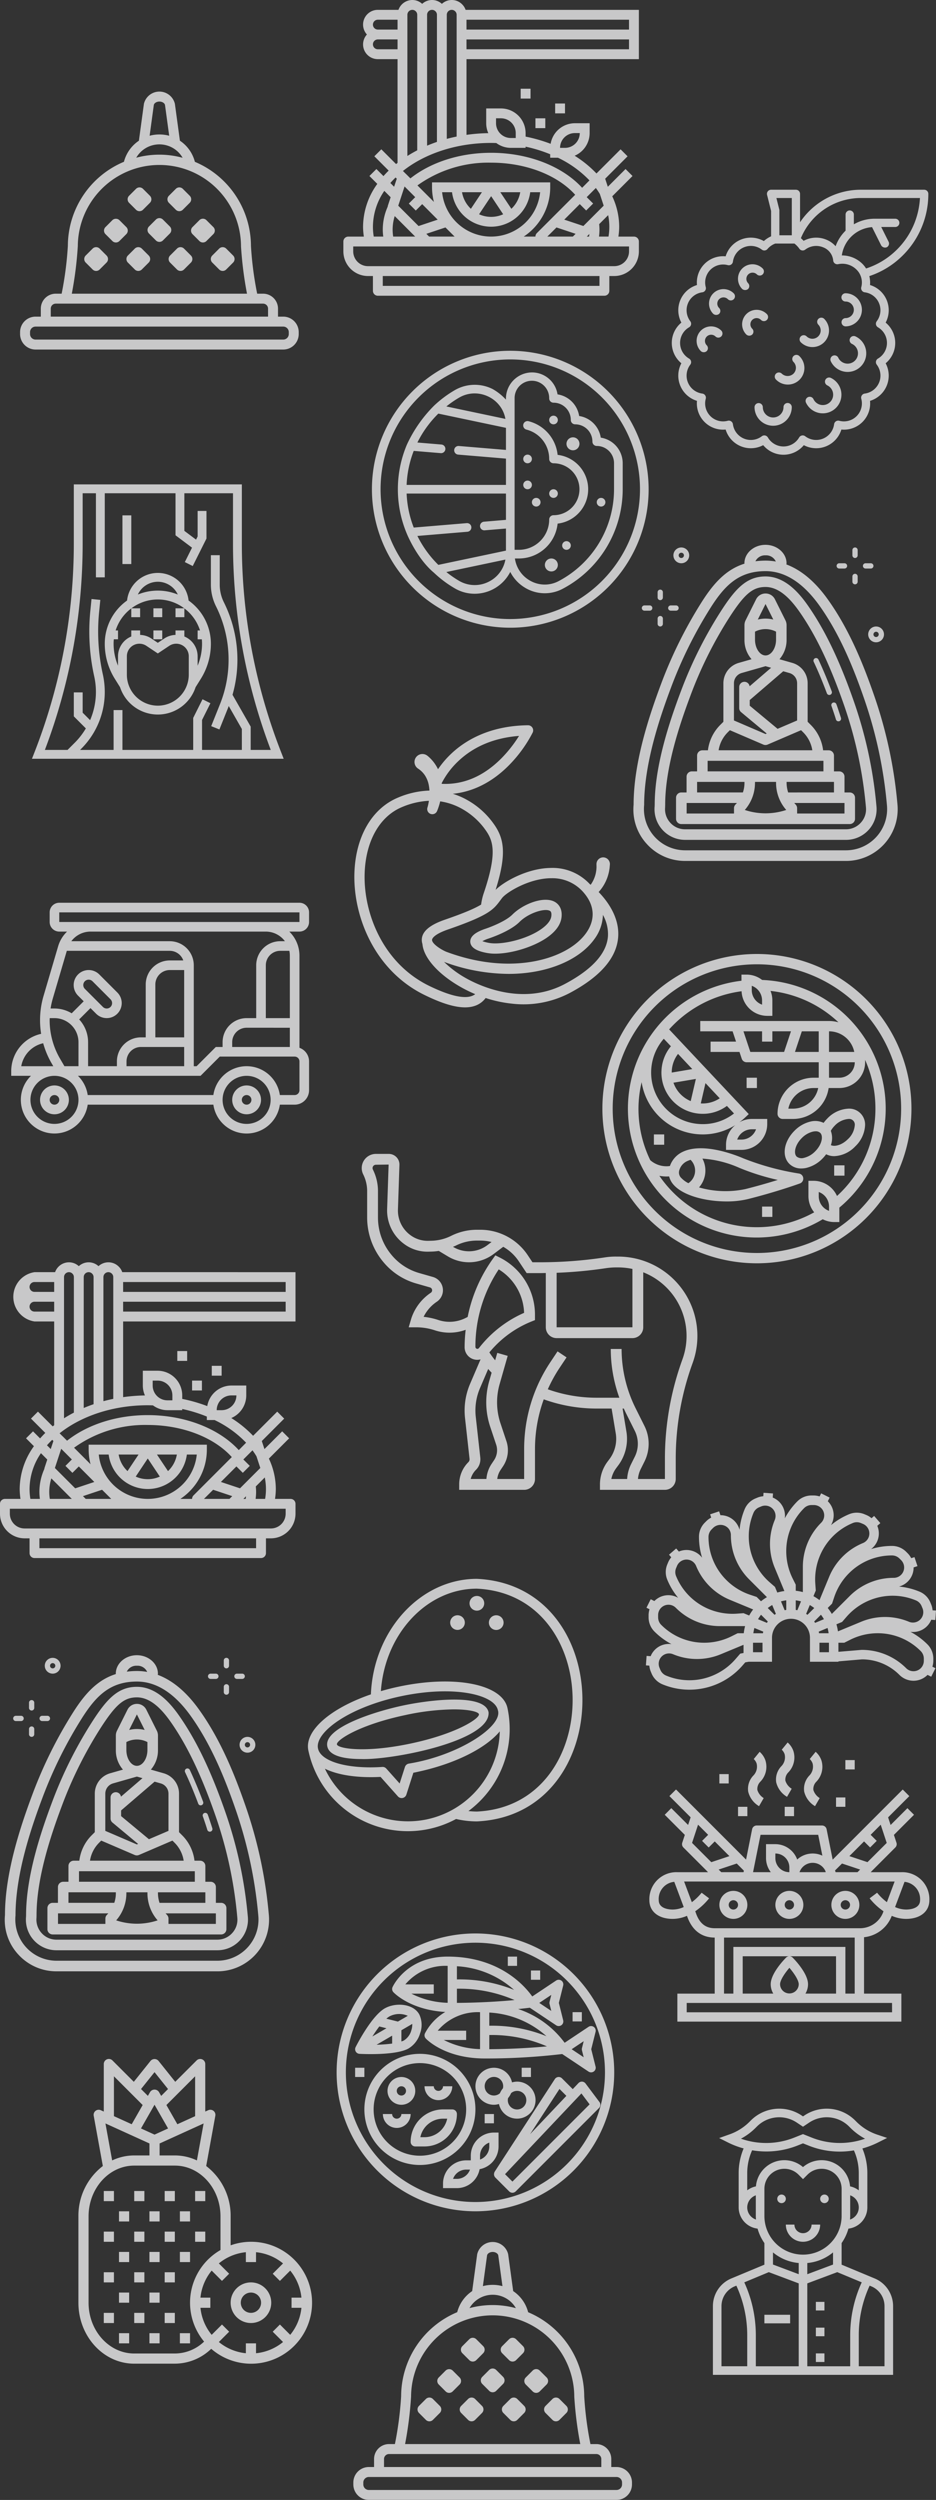 <svg xmlns="http://www.w3.org/2000/svg" width="349.142" height="931.769"><rect width="100%" height="100%" fill="#333333" stroke="none"/><g opacity=".8" fill="#eeeeef"><path d="M177.339 720.629a51.776 51.776 0 1051.776 51.776 51.775 51.775 0 00-51.776-51.776m0 100.1a48.325 48.325 0 1148.324-48.325 48.326 48.326 0 01-48.324 48.325"/><path d="M193.273 748.796c2.071-.2 3.566-.383 4.358-.485l9.815 6.545a1.726 1.726 0 002.632-1.856l-1.62-6.484 1.62-6.484a1.725 1.725 0 00-2.632-1.855l-8.907 5.938c-2.917-4.1-12.381-14.858-31.556-14.858-15.236 0-20.346 10.906-20.557 11.369a1.727 1.727 0 00.309 1.888c.264.285 6.3 6.612 19.366 7.376a19.983 19.983 0 00-7.594 7.995 1.727 1.727 0 00.309 1.888c.282.3 7.1 7.454 21.974 7.454a240.765 240.765 0 0028.922-1.657l9.816 6.544a1.726 1.726 0 002.632-1.855l-1.621-6.484 1.621-6.484a1.726 1.726 0 00-2.632-1.855l-8.908 5.938a35.437 35.437 0 00-17.347-12.578m-10.757 1.315a34.815 34.815 0 0121.322 8.813 54.4 54.4 0 00-21.322-3.9zm0 8.374a51.815 51.815 0 0121.506 4.232c-4.849.456-12.407.989-21.506 1.051zm-12.081-25.633a34.813 34.813 0 0121.321 8.813 54.348 54.348 0 00-21.321-3.9zm0 8.374a51.817 51.817 0 0121.506 4.232c-4.85.456-12.407.989-21.506 1.051zm35.208 2.3l-.642 2.572a1.726 1.726 0 000 .839l.642 2.571-4.487-2.991zm-38.66-10.816v13.767a31.669 31.669 0 01-13.533-3.412h8.35v-3.451h-10.607a19.5 19.5 0 0115.79-6.9m12.081 17.259v13.767a31.679 31.679 0 01-13.532-3.412h8.355v-3.452h-10.613a19.5 19.5 0 0115.79-6.9m38.66 10.816l-.642 2.572a1.722 1.722 0 000 .838l.642 2.572-4.487-2.991z"/><path d="M189.42 729.257h3.452v3.452h-3.452zm8.629 5.178h3.452v3.452h-3.452zm-20.71 51.776a20.711 20.711 0 10-20.711 20.711 20.711 20.711 0 0020.711-20.711m-20.711 17.259a17.259 17.259 0 1117.259-17.259 17.259 17.259 0 01-17.259 17.259"/><path d="M149.724 787.937a1.726 1.726 0 01-3.452 0h-3.452a5.178 5.178 0 0010.356 0zm13.807-5.178a5.178 5.178 0 005.178-5.178h-3.452a1.726 1.726 0 11-3.452 0h-3.452a5.178 5.178 0 005.178 5.178m5.178 3.452h-3.451a12.1 12.1 0 00-12.082 12.081 1.726 1.726 0 001.726 1.726h3.452a12.1 12.1 0 0012.081-12.081 1.726 1.726 0 00-1.726-1.726m-10.355 10.355H156.8a8.644 8.644 0 018.457-6.9h1.553a8.644 8.644 0 01-8.457 6.9m58.781-20.71a1.767 1.767 0 00-1.353.537l-2.138 2.259-4.018-4.018a1.723 1.723 0 00-2.666.28l-22.437 34.515a3.609 3.609 0 00-.192.465 3.537 3.537 0 00-.062.624 1.876 1.876 0 00.48 1.072l5.178 5.178a1.725 1.725 0 002.44 0l31.066-31.066a1.727 1.727 0 00.161-2.254l-5.178-6.9a1.736 1.736 0 00-1.281-.691m-8.443 2.727l2.577 2.577-13.545 14.3zm-17.545 34.528l-2.761-2.761 26.544-28.036 1.95-2.057 3.053 4.07zM134.1 765.501c.452.024 2.087.1 4.248.1 4.3 0 10.678-.317 13.912-2.028a9.737 9.737 0 004.434-5.695 9.132 9.132 0 00-.263-7c-2.129-4.028-8.567-4.624-12.687-2.446-4.92 2.6-10.472 13.336-11.088 14.551a1.726 1.726 0 001.444 2.515m10.06-9.536l-5.26 3.067a53.87 53.87 0 012.589-3.735zm2.116 2.76v2.951a54.108 54.108 0 01-5.8.433zm7.135-1.9a6.4 6.4 0 01-2.761 3.7 6.981 6.981 0 01-.92.373v-4.188l4.061-2.37a7.53 7.53 0 01-.38 2.478zm-1.3-5.493l-3.68 2.147-4.314-1.077a6.962 6.962 0 011.241-.9 7.885 7.885 0 016.753-.174zm38.881 24.82a6.9 6.9 0 10-6.75 8.336 6.762 6.762 0 001.879-.294 6.9 6.9 0 106.75-8.336 6.766 6.766 0 00-1.879.294m-10.2 1.432a3.452 3.452 0 116.809.775 6.876 6.876 0 00-1.124 1.837 3.435 3.435 0 01-5.685-2.612m15.533 5.178a3.452 3.452 0 11-6.809-.775 6.873 6.873 0 001.124-1.836 3.434 3.434 0 015.685 2.611m-10.357 17.259v-5.178h-1.726a8.641 8.641 0 00-8.63 8.63v1.726h-1.725a8.64 8.64 0 00-8.63 8.629v1.726h5.178a8.628 8.628 0 008.47-7.062 8.631 8.631 0 007.063-8.471m-15.533 12.081H169a5.189 5.189 0 014.883-3.452h1.43a5.187 5.187 0 01-4.882 3.452m12.081-12.081a5.19 5.19 0 01-3.452 4.883v-1.431a5.189 5.189 0 013.452-4.883zm12.086-29.34h3.452v3.452h-3.452zm-13.809 17.259h3.452v3.452h-3.452zm-48.322-17.259h3.452v3.452h-3.452zm81.115-20.71h3.452v3.452h-3.452zm-63.858 34.518a5.178 5.178 0 10-5.178-5.178 5.178 5.178 0 005.178 5.178m0-6.9a1.726 1.726 0 11-1.726 1.726 1.726 1.726 0 011.726-1.726M316.527 413.21h-.018a11.667 11.667 0 00-7.878 3.65 13.9 13.9 0 00-1.41 1.655 7.242 7.242 0 00-4.686-.54 12.423 12.423 0 00-6.183 3.478c-3.995 3.994-4.838 9.414-1.922 12.323a6.2 6.2 0 004.471 1.73 8.75 8.75 0 001.67-.167 12.438 12.438 0 006.183-3.478 14.272 14.272 0 001.411-1.655 6.564 6.564 0 003 .711 11.526 11.526 0 007.864-3.65 11.659 11.659 0 003.66-7.892 5.928 5.928 0 00-5.683-6.165 5.534 5.534 0 00-.482 0m-16.7 18.359a3.022 3.022 0 01-2.671-.5c-1.174-1.174-.675-4.292 1.921-6.89a8.7 8.7 0 014.227-2.425 5.012 5.012 0 01.946-.1 2.4 2.4 0 011.729.6c1.174 1.174.674 4.292-1.922 6.89a8.7 8.7 0 01-4.23 2.425m16.491-7.023c-2.283 2.281-4.976 2.938-6.389 2.263a7.81 7.81 0 00-.025-5.33 9.388 9.388 0 011.445-1.9 7.932 7.932 0 015.157-2.525h.01a2.114 2.114 0 012.333 2.333 7.911 7.911 0 01-2.531 5.161"/><path d="M282.342 355.567a57.642 57.642 0 1057.642 57.642 57.642 57.642 0 00-57.642-57.642m0 111.442a53.8 53.8 0 1153.8-53.8 53.8 53.8 0 01-53.8 53.8"/><path d="M284.289 365.243a9.525 9.525 0 00-5.79-1.99h-1.921v2.288a48.02 48.02 0 1030.316 88.894 9.494 9.494 0 004.269 1.046h1.922v-5.38a48 48 0 00-28.8-84.858m-6.967 19.145h6.942v3.841h3.842v-3.843h6.941l-2.562 7.686h-12.6zm21.777 0h6.3v7.686h-8.861zm10.143 0a9.623 9.623 0 019.415 7.686h-9.415zm0 11.529h9.607a5.764 5.764 0 01-5.764 5.764h-3.843zm-28.821-28.493a5.778 5.778 0 013.843 5.436v1.593a5.775 5.775 0 01-3.843-5.436zm-29.847 31.982a11.433 11.433 0 012.342-6.6l5.32 5.657-7.655 1.3c0-.125-.011-.239-.007-.354m3.126 8.251a11.48 11.48 0 01-2.485-4.116l8.36-1.408-1.921 8.262a11.469 11.469 0 01-3.954-2.738m9.457-3.964l5.322 5.658a11.392 11.392 0 01-6.725 1.922c-.115 0-.228-.019-.342-.027zm-16.424-4.4a15.371 15.371 0 0014.89 15.833h.008a15.049 15.049 0 009.521-2.936l2.65 2.817a18.868 18.868 0 01-12.288 3.96 19.215 19.215 0 01-13.91-31.813l2.658 2.8a15.259 15.259 0 00-3.522 9.328m62.509 52.02a5.775 5.775 0 01-3.843-5.435v-1.593a5.775 5.775 0 013.843 5.435zm2.967-5.549a9.609 9.609 0 00-8.731-5.651h-1.922v5.765a9.51 9.51 0 002.148 5.979 44.059 44.059 0 01-57.75-13.6 15.362 15.362 0 002.69.246c.337 0 .648-.011.948-.028a7.359 7.359 0 001.819 3.285c3.7 4 12.036 6.043 19.6 6.043a33.436 33.436 0 007.955-.878c10.84-2.709 19.321-5.793 19.406-5.822a1.921 1.921 0 00-.385-3.706 97.16 97.16 0 01-20.655-5.63c-3.378-1.449-14.977-5.908-22.409-2.571a9.151 9.151 0 00-5.04 5.407 9.152 9.152 0 01-7.326-2.171 43.918 43.918 0 01-4.4-19.214 43.43 43.43 0 011.176-9.867 23.042 23.042 0 0022.064 19.462c.242 0 .484.012.724.012a22.874 22.874 0 0012.163-3.482 9.555 9.555 0 00-3.472 7.325v1.921h5.764a9.618 9.618 0 009.607-9.607v-1.922h-5.764a9.49 9.49 0 00-4.656 1.257 23.213 23.213 0 002.129-1.754l1.4-1.316-29.695-31.567a44.013 44.013 0 0127.019-14.219 9.6 9.6 0 009.563 9.171h1.921v-5.764a9.532 9.532 0 00-.691-3.53 43.876 43.876 0 0125.349 11.7 13.392 13.392 0 00-3.522-.484h-48.032v3.842h12.064l1.282 3.843h-9.5v3.843h10.783l.844 2.529a1.921 1.921 0 001.823 1.314h26.9v5.764h-1.921a13.465 13.465 0 00-13.45 13.45 1.921 1.921 0 001.921 1.921h3.843a13.46 13.46 0 0013.3-11.528h4a9.619 9.619 0 009.607-9.607v-.872a44.473 44.473 0 013.843 18.165 43.979 43.979 0 01-14.326 32.55m-50.203-13.931a40.733 40.733 0 0113.8 3.459 86.476 86.476 0 0014.32 4.49 225.478 225.478 0 01-12.1 3.411 35.749 35.749 0 01-17.292-.623 9.488 9.488 0 001.268-10.737zm-4.419.459a5.632 5.632 0 01-.824 8.706 9.7 9.7 0 01-2.542-1.84 2.828 2.828 0 01-.809-3.1 5.39 5.39 0 013.074-3.36 8.7 8.7 0 011.1-.41zm17.387-7.545a5.777 5.777 0 015.436-3.843h1.593a5.776 5.776 0 01-5.436 3.843zm30.222-19.214a9.623 9.623 0 01-9.415 7.686h-1.729a9.622 9.622 0 019.415-7.686z"/><path d="M278.498 401.681h3.843v3.843h-3.843zm5.766 48.035h3.843v3.843h-3.843zm-40.35-26.9h3.843v3.843h-3.843zm67.248 11.529h3.843v3.843h-3.843zM223.3 332.476c.293-.322.555-.633.8-.944a15.64 15.64 0 001.755-2.819 15.321 15.321 0 001.137-3.117 12.183 12.183 0 00.29-1.4l.04-.236a5.841 5.841 0 00.082-.657l.089-1.03c.007-.077.01-.159.01-.251a2.511 2.511 0 00-2.503-2.468h-.037a2.511 2.511 0 00-2.471 2.544l.016.962a2.7 2.7 0 01-.007.366l-.021.31a7.569 7.569 0 01-.1.92 11 11 0 01-.584 2.325 11.363 11.363 0 01-1.068 2.186c-.128.206-.263.408-.4.6a20.785 20.785 0 00-.356-.275 18.927 18.927 0 00-14.721-5.992c-8.6.154-17.339 5.117-20.382 8.176 4.416-14.009 3.062-19.594-1.1-25.153a30.01 30.01 0 00-9.152-8.154 27.615 27.615 0 00-5.717-2.511c7.47-.723 14.574-4.275 20.7-10.379a49.817 49.817 0 009.094-12.427 1.912 1.912 0 00-1.717-2.737h-.031c-14.729.172-23.811 5.969-28.836 10.8a35.067 35.067 0 00-4.726 5.589c-.045-.1-.09-.188-.136-.28a14.5 14.5 0 00-3.667-4.627 2.907 2.907 0 00-.249-.189 2.964 2.964 0 10-3.329 4.9 8.82 8.82 0 012.54 2.548 10.122 10.122 0 011.39 3.523 15.11 15.11 0 01.256 2.078 32.594 32.594 0 00-11.733 2.626c-9.8 4.082-15.878 14.659-16.262 28.293-.449 16.014 7.516 36.248 26.322 45.353 4.02 1.946 9.942 4.534 14.942 4.534 3.379 0 5.963-1.174 7.693-3.491a47.12 47.12 0 009.76 2.1 37.143 37.143 0 0021.611-3.97c11.431-6.078 17.51-13.1 18.067-20.883.529-7.377-4.112-13.48-7.286-16.745m-63.314-34.01a19.532 19.532 0 01-.275 1.475l-.129.536c-.042.164-.1.35-.15.535a1.913 1.913 0 003.592 1.3c.1-.242.178-.431.259-.644s.151-.41.225-.62c.142-.409.27-.821.392-1.241.1-.349.2-.721.289-1.126a23.582 23.582 0 018.427 2.953 26.733 26.733 0 017.989 7.043l.068.1c3.211 4.282 5.071 8.529-.28 24.268a21.6 21.6 0 00-.929 4.11c-2.532 1.539-6.73 3.286-13.511 5.629-5.7 1.969-8.521 4.387-8.622 7.392a4.822 4.822 0 00.239 1.653c.422 5.1 5.808 11.2 14.093 15.943a51.148 51.148 0 005.6 2.764c-2.763 2.135-8.5 1.115-17.086-3.04-17.27-8.362-24.581-27.021-24.166-41.8.339-12.086 5.538-21.382 13.908-24.869a29.236 29.236 0 0110.063-2.352m45.686 28.855A15.291 15.291 0 01218 333.019c3.856 4.66 4.084 9.89.64 14.725-3.611 5.074-10.653 8.918-19.318 10.546-7.089 1.335-18.557 1.795-32.885-3.559-2.186-.931-5.324-3.045-5.276-4.43.01-.307.351-1.939 6.048-3.907 15.285-5.28 16.85-7.378 19.442-10.851.2-.267.406-.544.628-.833 1.6-2.078 9.9-7.24 18.044-7.385h.355m-15.928 35.66c14.022 0 26.286-4.99 32.005-13.022a15.882 15.882 0 003.142-8.969 14.6 14.6 0 011.879 7.953c-.457 6.379-5.856 12.361-16.049 17.78-15.961 8.487-32.478.4-37.158-2.279a38.485 38.485 0 01-7.932-5.935 70.292 70.292 0 0024.113 4.472m-24.974-70.844l-.019-.23v-.007a30.2 30.2 0 016.088-8.112c5.87-5.6 13.523-8.8 22.762-9.506a48.015 48.015 0 01-6.753 8.53c-6.637 6.592-14.069 9.722-22.078 9.325"/><path d="M175.428 351.137c.216 2.9 4.56 3.731 6.194 4.045a16.639 16.639 0 003.105.266c6.362 0 14.848-2.706 19.737-6.294 3.013-2.21 4.693-4.651 4.992-7.255.451-3.9-1.794-5.425-2.78-5.9-4.116-1.989-11.623.952-15.583 4.912-2.474 2.474-8.255 4.7-10.327 5.361-3.737 1.319-5.483 2.911-5.338 4.867m29.584-11.7c.271.13.832.4.645 2.02-.171 1.482-1.366 3.077-3.455 4.609-5.58 4.094-15.255 6.239-19.857 5.356a15.035 15.035 0 01-2.413-.634 13.5 13.5 0 012.083-.907c.883-.285 8.249-2.737 11.783-6.272 3.269-3.269 9.182-5.151 11.214-4.172m68.545 365.319a5.222 5.222 0 105.222 5.222 5.222 5.222 0 00-5.222-5.222m0 6.963a1.74 1.74 0 111.741-1.741 1.741 1.741 0 01-1.741 1.741m41.778-6.963a5.222 5.222 0 105.221 5.222 5.223 5.223 0 00-5.221-5.222m0 6.963a1.74 1.74 0 111.741-1.741 1.741 1.741 0 01-1.741 1.741m-20.889-6.963a5.222 5.222 0 105.222 5.222 5.222 5.222 0 00-5.222-5.222m0 6.963a1.74 1.74 0 111.741-1.741 1.741 1.741 0 01-1.741 1.741"/><path d="M336.223 697.795h-11.447l.51-.51c.023-.023.037-.05.058-.075l8.628-8.629a1.738 1.738 0 00.423-1.775l-.957-2.909 7.5-7.5-2.461-2.461-6.267 6.267-.937-2.845 7.917-7.917-2.461-2.461-24.37 24.37-1.759 1.771-2.264-11.34a1.742 1.742 0 00-1.706-1.392h-24.37a1.74 1.74 0 00-1.706 1.392l-2.263 11.331-1.758-1.776-24.371-24.37-2.462 2.463 7.917 7.917-.942 2.845-6.275-6.262-2.449 2.468 7.5 7.5-.957 2.909a1.738 1.738 0 00.423 1.775l8.629 8.629c.021.025.035.052.057.075l.51.51h-11.445a10.07 10.07 0 00-10.444 9.682q-.015.381 0 .763c0 4.23 3.415 6.962 8.7 6.962a13.556 13.556 0 005.331-1.143c1.784 5.3 5.356 8.106 10.336 8.106v20.889h-13.923v10.445h83.555v-10.445H322.3v-21.019a12.422 12.422 0 0010.335-7.962v-.012a13.543 13.543 0 005.332 1.141c5.288 0 8.7-2.732 8.7-6.962a10.071 10.071 0 00-9.682-10.445 10.784 10.784 0 00-.763 0m-47-5.222v-1.744a5.222 5.222 0 015.222 5.222v1.741a5.222 5.222 0 01-5.222-5.222m18.7 4.874l.068.348h-9.764a5.212 5.212 0 019.7-.348m3.758.348c-.045-.223-.136-.426-.2-.642l2.6-2.585 6.754 2.252-.97.975zm11.9-3.737l-6.754-2.251 5.476-5.482 2.263 2.263 2.462-2.461-2.27-2.258 3.763-3.767 2.237 6.789zm-39.887-10.189H305.2l1.555 7.771a8.53 8.53 0 00-9.39 1.438 8.69 8.69 0 00-8.144-5.727h-3.482v5.222a8.612 8.612 0 001.786 5.222H280.9zm-6.336 13.926h-8.321l-.975-.975 6.753-2.25 2.651 2.651zm-16.976-17.7l3.764 3.774-2.263 2.263 2.461 2.462 2.263-2.263 5.473 5.481-6.754 2.251-7.179-7.179zm-14.671 28.145a6.42 6.42 0 015.8-6.85l3.526 9.4a10.165 10.165 0 01-4.1.931c-1.218 0-5.222-.251-5.222-3.481m87.037 41.777H256.15v-3.481h76.592zm-20.889-6.963h-11.425a6.9 6.9 0 00.968-3.481c0-4.086-5.146-9.348-5.733-9.935a1.741 1.741 0 00-2.461 0c-.587.587-5.732 5.849-5.732 9.935a6.884 6.884 0 00.968 3.481h-11.413v-13.922h34.815zm-20.889-3.481c0-1.522 1.771-4.145 3.482-6.136 1.711 1.991 3.481 4.614 3.481 6.136a3.482 3.482 0 01-6.963 0m24.37 3.481v-17.407h-41.79v17.407h-3.482v-20.889h48.741v20.889zm14.015-30.142a9.25 9.25 0 01-8.792 5.772h-53.976c-3.45 0-5.757-1.889-7.073-5.833l-.186-.495a23.638 23.638 0 005.17-4.813l-2.785-2.089a20.737 20.737 0 01-3.656 3.529l-2.884-7.706h78.531l-2.884 7.7a20.789 20.789 0 01-3.656-3.525l-2.785 2.089a23.625 23.625 0 005.172 4.813zm8.615-1.191a10.153 10.153 0 01-4.1-.93l3.527-9.4a6.459 6.459 0 015.8 6.848c0 3.23-4 3.481-5.222 3.481"/><path d="M293.575 669.709l1.741-3.011a5.462 5.462 0 01-2.359-3.008 3.821 3.821 0 011.093-3.09 7.978 7.978 0 001.894-7.985 7.512 7.512 0 00-2.141-3.166l-2.2 2.694a4.218 4.218 0 011.056 1.621 4.78 4.78 0 01-1.3 4.635 7.138 7.138 0 00-1.822 5.919 8.672 8.672 0 004.04 5.391m-10.446 3.481l1.741-3.011a5.462 5.462 0 01-2.359-3.008 3.821 3.821 0 011.093-3.09 7.978 7.978 0 001.894-7.985 7.512 7.512 0 00-2.141-3.166l-2.2 2.694a4.209 4.209 0 011.057 1.621 4.78 4.78 0 01-1.3 4.635 7.138 7.138 0 00-1.822 5.919 8.672 8.672 0 004.04 5.391m20.886 0l1.741-3.011a5.462 5.462 0 01-2.359-3.008 3.821 3.821 0 011.093-3.09 7.978 7.978 0 001.894-7.985 7.512 7.512 0 00-2.141-3.166l-2.2 2.694a4.209 4.209 0 011.057 1.621 4.78 4.78 0 01-1.3 4.635 7.138 7.138 0 00-1.822 5.919 8.672 8.672 0 004.04 5.391m11.313-17.172h3.481v3.481h-3.481zm-47 5.222h3.481v3.481h-3.481zm43.518 8.704h3.481v3.481h-3.481zm-19.149 3.481h3.481v3.481h-3.481zm-17.406 0h3.481v3.481h-3.481zM172.406 1.639A5.406 5.406 0 00168.5 0a5.465 5.465 0 00-3.674 1.438A5.4 5.4 0 00161.151 0a5.465 5.465 0 00-3.674 1.438A5.394 5.394 0 00153.803 0a5.511 5.511 0 00-5.174 3.674h-7.686a5.488 5.488 0 00-4.079 9.186 5.488 5.488 0 004.079 9.186h7.348v38.67c-.183.145-.367.286-.551.433l-5.5-5.5-2.6 2.6 5.34 5.341a36.883 36.883 0 00-1.941 2.048L140.4 63l-2.6 2.6 2.939 2.939a27.5 27.5 0 00-5.315 15.971 25.828 25.828 0 00.3 3.674h-5.804a1.836 1.836 0 00-1.837 1.837v3.674a9.2 9.2 0 009.185 9.186h1.838v5.511a1.836 1.836 0 001.837 1.837h84.508a1.836 1.836 0 001.837-1.837v-5.511h1.838a9.2 9.2 0 009.185-9.186v-3.674a1.836 1.836 0 00-1.837-1.837h-5.807a25.831 25.831 0 00.3-3.674 26.7 26.7 0 00-2.589-11.349l7.562-7.561-2.6-2.6-6.614 6.614-.988-3 8.355-8.355-2.6-2.6-9 9a41.513 41.513 0 00-8.137-6.614 9.2 9.2 0 005.585-8.445v-3.671h-5.512a9.186 9.186 0 00-9.033 7.671 58.478 58.478 0 00-9.338-2.683v-1.313a9.2 9.2 0 00-9.186-9.186h-5.512v5.511a9.1 9.1 0 00.79 3.7 64.823 64.823 0 00-8.139.634V22.046h64.3V3.674h-64.632a5.27 5.27 0 00-1.273-2.035m1.6 5.709h60.626v3.674h-60.621zm0 7.349h60.626v3.674h-60.621zm-7.348-9.186a1.837 1.837 0 011.837-1.837 1.793 1.793 0 011.308.562 1.757 1.757 0 01.529 1.275v45.387a60.898 60.898 0 00-3.674.863zm-7.349 0a1.838 1.838 0 011.837-1.837 1.792 1.792 0 011.308.562 1.757 1.757 0 01.529 1.275v47.38c-1.256.43-2.48.9-3.674 1.407zm-7.348 0a1.837 1.837 0 011.837-1.837 1.793 1.793 0 011.308.562 1.757 1.757 0 01.529 1.275v50.518q-1.911.99-3.674 2.107zm-1.051 63.992l3.972 3.983-2.389 2.388 2.6 2.6 2.388-2.389 5.778 5.787-7.128 2.376-7.578-7.578zm49.356 17.372a1.837 1.837 0 00-.54 1.308h-4.374a22.047 22.047 0 009.886-18.372v-1.837h-44.087v1.837a21.9 21.9 0 00.711 5.453l-6.151-6.156a45.352 45.352 0 0127.489-8.479c12.84 0 24.66 4.552 31.353 11.967zm7.314-2.1l7.128 2.375-1.03 1.031h-9.519zm-42.668-13.129h3.7a14.7 14.7 0 0029.166 0h3.7a18.372 18.372 0 01-36.56 0m4.661 16.535h-9.519l-1.031-1.031 7.128-2.375zm18.114-8.317a10.918 10.918 0 01-8.99 0l4.5-6.748zm-1.063-8.218h7.426a11.01 11.01 0 01-3.307 6.175zm-10.981 6.175a11.007 11.007 0 01-3.309-6.175h7.426zM140.944 7.346h7.348v3.675h-7.348a1.837 1.837 0 010-3.675m0 11.023a1.837 1.837 0 110-3.674h7.348v3.674zm13.922 69.812h-8.2a16.512 16.512 0 01-.21-2.627 17.132 17.132 0 01.777-5.021zm-7.309-22.026l.449.448-1 3-1.4-1.4c.615-.7 1.265-1.382 1.954-2.047m-4.2 4.99l2.359 2.368-1.014 3.07a1.893 1.893 0 00-.079.435 20.92 20.92 0 00-1.846 8.536 20.44 20.44 0 00.184 2.627h-3.55a22.281 22.281 0 01-.308-3.674 23.82 23.82 0 014.249-13.362zm80.254 35.407H142.78v-3.674h80.834zm11.023-14.7v1.837a5.511 5.511 0 01-5.511 5.512h-91.858a5.512 5.512 0 01-5.511-5.512v-1.837zm-15.759-3.674l.972-.987c-.033.331-.066.662-.12.987zm7.973-7.988a21.738 21.738 0 01.129 7.988h-3.55a20.44 20.44 0 00.184-2.627 19.788 19.788 0 00-.117-2.007zm-3.1-7.889l1.435 4.356-7.579 7.578-7.128-2.375 5.784-5.787 2.388 2.388 2.6-2.6-2.4-2.382 3.41-3.414c.54.724 1.03 1.474 1.488 2.234m-9.326-22.7h1.838a5.511 5.511 0 01-5.512 5.511h-1.837a5.511 5.511 0 015.511-5.511m-29.394-5.512h1.837a5.512 5.512 0 015.512 5.512v1.837h-1.837a5.512 5.512 0 01-5.512-5.512zm-1.837 9.186c.658 0 1.3.02 1.944.042a9.1 9.1 0 005.4 1.795h5.511v-.448a53.835 53.835 0 019.186 2.829v1.293h2.886a40.3 40.3 0 0111.758 8.451l-2.734 2.756c-7.406-8.083-20.177-13.044-33.956-13.044-11.62 0-22.448 3.491-30.1 9.541l-1.7-1.7a.934.934 0 00-.093-.073l-.992-.992c8.078-6.41 19.824-10.452 32.879-10.452"/><path d="M199.73 44.091h3.674v3.674h-3.674zm7.35-5.511h3.674v3.674h-3.674zm-12.859-5.512h3.674v3.674h-3.674zm150.51 37.647h-23.613a26.78 26.78 0 00-4.416.359 27.318 27.318 0 00-18.272 11.77V72.26a1.544 1.544 0 00-1.543-1.545h-9.261a1.543 1.543 0 00-1.543 1.543 1.514 1.514 0 00.046.374l1.5 5.99v9.461a10.127 10.127 0 00-2.705 1.77 9.826 9.826 0 00-14.252 5.691 9.778 9.778 0 00-10.688 10.69 9.826 9.826 0 00-5.824 14.008 9.819 9.819 0 000 15.154 9.823 9.823 0 005.824 14.01 9.778 9.778 0 0010.688 10.69 9.828 9.828 0 0014.01 5.824 9.827 9.827 0 0015.155 0 9.831 9.831 0 0014.011-5.824 9.773 9.773 0 0010.687-10.689 9.825 9.825 0 005.824-14.008 9.823 9.823 0 000-15.155 9.826 9.826 0 00-5.829-14.012 9.867 9.867 0 00-.261-3.319 31.976 31.976 0 009.63-5.182 32.858 32.858 0 002.883-2.559 32.286 32.286 0 009.5-22.912 1.544 1.544 0 00-1.544-1.545m-49.388 3.087v13.89h-4.63v-9.45l-1.11-4.44zm32.56 39.255a6.76 6.76 0 01-.868 6.668 1.544 1.544 0 00.294 2.163 1.809 1.809 0 00.158.105 6.738 6.738 0 010 11.654 1.546 1.546 0 00-.452 2.268 6.745 6.745 0 01-4.49 10.778 1.545 1.545 0 00-1.32 1.741 1.6 1.6 0 00.035.181 6.693 6.693 0 01-8.206 8.21 1.544 1.544 0 00-1.886 1.1 1.686 1.686 0 00-.037.185 6.748 6.748 0 01-10.778 4.491 1.517 1.517 0 00-1.236-.286 1.542 1.542 0 00-1.033.737 6.74 6.74 0 01-11.655 0 1.54 1.54 0 00-1.033-.737 1.517 1.517 0 00-1.236.286 6.747 6.747 0 01-10.778-4.491 1.543 1.543 0 00-.672-1.075 1.523 1.523 0 00-1.25-.209 6.694 6.694 0 01-8.207-8.21 1.546 1.546 0 00-1.1-1.886 1.868 1.868 0 00-.181-.036 6.747 6.747 0 01-4.491-10.778 1.544 1.544 0 00-.293-2.163 1.693 1.693 0 00-.159-.106 6.739 6.739 0 010-11.653 1.544 1.544 0 00.558-2.11 1.52 1.52 0 00-.106-.159 6.746 6.746 0 014.491-10.777 1.546 1.546 0 001.321-1.741 1.868 1.868 0 00-.036-.181 6.694 6.694 0 018.207-8.21 1.517 1.517 0 001.25-.209 1.541 1.541 0 00.671-1.075 6.748 6.748 0 0110.778-4.491 1.543 1.543 0 002.037-.145 7.094 7.094 0 012.976-2.116h7.159a9.487 9.487 0 011.747 1.8 1.542 1.542 0 001.032.747 1.561 1.561 0 001.243-.286 6.767 6.767 0 016.671-.865 5.839 5.839 0 013.767 4.986 1.54 1.54 0 001.735 1.32 1.456 1.456 0 00.186-.036 7.489 7.489 0 016.821 2.1 6.344 6.344 0 011.379 2.024 6.754 6.754 0 01.347 4.457 1.545 1.545 0 001.1 1.886 1.572 1.572 0 00.181.035 6.7 6.7 0 015.359 4.111m13.438-30.535a29.08 29.08 0 01-6.746 10.468 29.89 29.89 0 01-2.61 2.317 28.891 28.891 0 01-8.935 4.761 9.533 9.533 0 00-1.331-1.7 10.857 10.857 0 00-7.714-3.17 12.326 12.326 0 0111.273-10.549l3.411 6.821a1.718 1.718 0 002.071.691 1.545 1.545 0 00.69-2.071l-2.742-5.483h5.22a1.543 1.543 0 000-3.087h-7.819a15.381 15.381 0 00-7.615 2.081v-3.629a1.543 1.543 0 00-3.087 0v6a15.384 15.384 0 00-3.717 5.8 9.243 9.243 0 00-3.484-2.453 9.87 9.87 0 00-8.445.437c-.344-.366-.7-.7-1.025-.985a24.248 24.248 0 0118.474-14.655 23.467 23.467 0 013.908-.318h22.03a29.389 29.389 0 01-1.807 8.72"/><path d="M309.9 140.838a1.544 1.544 0 00-1.326 2.788 3.859 3.859 0 11-5.139 5.138 1.543 1.543 0 00-2.787 1.327 6.945 6.945 0 109.252-9.253m9.257-15.433a1.544 1.544 0 10-1.326 2.788 3.859 3.859 0 11-5.139 5.138 1.543 1.543 0 00-2.787 1.327 6.945 6.945 0 109.252-9.253M293.8 150.199a1.543 1.543 0 00-1.543 1.543 3.858 3.858 0 11-7.717 0 1.544 1.544 0 00-3.087 0 6.945 6.945 0 1013.89 0 1.543 1.543 0 00-1.543-1.543m2.182-17.482a1.542 1.542 0 000 2.182 3.091 3.091 0 010 4.367 3.155 3.155 0 01-4.365 0 1.543 1.543 0 00-2.182 2.182 6.174 6.174 0 108.783-8.678l-.053-.053a1.543 1.543 0 00-2.183 0m11.446-5.159a6.179 6.179 0 000-8.731 1.544 1.544 0 00-2.183 2.183 3.087 3.087 0 01-4.365 4.366 1.543 1.543 0 00-2.182 2.182 6.18 6.18 0 008.73 0zm7.979-8.998a1.544 1.544 0 000 3.087 6.174 6.174 0 000-12.347 1.543 1.543 0 100 3.086 3.087 3.087 0 010 6.174m-36.362-10.842a1.543 1.543 0 000-2.183 2.315 2.315 0 013.273-3.273 1.544 1.544 0 002.183-2.184 5.402 5.402 0 00-7.64 7.64 1.724 1.724 0 002.184 0m-12.987 1.621a5.4 5.4 0 000 7.639 1.7 1.7 0 002.183 0 1.526 1.526 0 00.024-2.159l-.024-.024a2.315 2.315 0 013.274-3.274 1.543 1.543 0 102.183-2.182 5.405 5.405 0 00-7.64 0m-4.631 13.89a5.4 5.4 0 000 7.639 1.64 1.64 0 002.183 0 1.543 1.543 0 000-2.183 2.315 2.315 0 013.274-3.273 1.544 1.544 0 002.183-2.183 5.405 5.405 0 00-7.64 0m18.482-2.354a2.315 2.315 0 013.951-1.637 1.544 1.544 0 102.184-2.183 5.402 5.402 0 00-7.64 7.64 1.628 1.628 0 002.183 0 1.532 1.532 0 00.016-2.167l-.016-.016a2.3 2.3 0 01-.678-1.637m68.235 498.154v-.848a7.54 7.54 0 00-2.193-5.294 26.3 26.3 0 00-6.358-4.684 7.29 7.29 0 007.776-4.5l1.522.108.251-3.529-1.281-.09a7.3 7.3 0 00-.494-2.127l-.326-.783a7.438 7.438 0 00-4.053-4.055 26.33 26.33 0 00-7.644-1.895 7.317 7.317 0 005.446-7.108v-.025l1.443-.481-1.121-3.356-1.214.4a7.432 7.432 0 00-1.274-1.777l-.6-.6a7.437 7.437 0 00-5.3-2.193 26.356 26.356 0 00-7.791 1.175 7.318 7.318 0 002.313-8.653c0-.007-.009-.014-.012-.021l1.148-1-2.32-2.676-.968.838a7.356 7.356 0 00-1.855-1.152l-.784-.325a7.412 7.412 0 00-5.733 0 26.347 26.347 0 00-6.747 4.067 7.3 7.3 0 00-1.191-8.9l.682-1.364-3.167-1.584-.575 1.148a7.326 7.326 0 00-2.154-.357h-.848a7.434 7.434 0 00-5.3 2.193 26.363 26.363 0 00-4.678 6.338 7.307 7.307 0 00-4.506-7.756l.108-1.522-3.531-.253-.092 1.283a7.269 7.269 0 00-2.128.494l-.784.325a7.45 7.45 0 00-4.053 4.053 26.366 26.366 0 00-1.895 7.646 7.32 7.32 0 00-7.108-5.449h-.025l-.482-1.443-3.357 1.121.4 1.214a7.39 7.39 0 00-1.773 1.272l-.6.6a7.446 7.446 0 00-2.193 5.3 26.319 26.319 0 001.175 7.787 7.315 7.315 0 00-8.653-2.313c-.007 0-.014.009-.021.012l-1-1.148-2.675 2.32.839.968a7.355 7.355 0 00-1.152 1.855l-.326.784a7.439 7.439 0 000 5.733 26.347 26.347 0 004.068 6.745 7.305 7.305 0 00-8.891 1.195l-1.364-.684-1.584 3.167 1.148.575a7.418 7.418 0 00-.355 2.159v.848a7.445 7.445 0 002.192 5.3 26.35 26.35 0 006.356 4.684 7.416 7.416 0 00-3.764.47 7.341 7.341 0 00-4.007 4.005c0 .009 0 .016-.008.025l-1.516-.107-.252 3.53 1.278.09a7.428 7.428 0 00.5 2.129l.325.784a7.537 7.537 0 004.053 4.051A26.268 26.268 0 00277 620.729l.989-1.14 1.289-.232h8.69v-8.849a7.08 7.08 0 1114.159 0v8.849h10.62v-.143l8.768-.742a19.667 19.667 0 0113.994 5.8 7.451 7.451 0 005.234 2.17 7.373 7.373 0 005.246-2.19l1.365.682 1.582-3.167-1.149-.573a7.283 7.283 0 00.358-2.154m-42.637-10.3c-.034-.2-.071-.4-.117-.6l3.3-1.367a13.857 13.857 0 01.393 1.967zm-24.1-1.965l3.3 1.366c-.046.2-.081.4-.116.6h-3.582a14.167 14.167 0 01.394-1.966m2.471-4.933l2.526 2.524c-.117.165-.229.335-.338.506l-3.3-1.368a14.44 14.44 0 011.117-1.662m4.166-3.621l1.369 3.3a9.497 9.497 0 00-.507.338l-2.525-2.524a14.3 14.3 0 011.663-1.119m15.652 6.145l2.525-2.524a14.181 14.181 0 011.117 1.662l-3.3 1.368c-.11-.171-.222-.341-.338-.506m-2.5-2.5a10.116 10.116 0 00-.506-.338l1.368-3.3a14.2 14.2 0 011.662 1.117zm-3.775-1.7c-.2-.046-.4-.081-.6-.115v-3.577a14.2 14.2 0 011.964.393zm-4.138-3.692v3.577c-.2.034-.4.071-.6.115l-1.367-3.3a14.182 14.182 0 011.965-.393m50.493 2.165l.326.784a3.863 3.863 0 01-5.046 5.046 23.169 23.169 0 00-17.857 0l-8.638 3.577a17.548 17.548 0 00-.565-2.639l2.108-.873 1.671-1.927a22.847 22.847 0 018.472-6.106 22.585 22.585 0 0117.393 0 3.928 3.928 0 012.136 2.138m-8.251-17.74l.6.6a3.862 3.862 0 01-2.731 6.593 23.177 23.177 0 00-16.5 6.834l-6.614 6.614a17.945 17.945 0 00-1.533-2.221l1.618-1.618.807-2.419a22.835 22.835 0 015.49-8.884 22.58 22.58 0 0116.071-6.656 3.93 3.93 0 012.789 1.159m-17.435-13.237a3.912 3.912 0 013.023 0l.784.326a3.864 3.864 0 010 7.138 23.173 23.173 0 00-12.627 12.626l-3.58 8.646a17.815 17.815 0 00-2.264-1.474l.873-2.108-.181-2.545a22.827 22.827 0 011.673-10.306 22.585 22.585 0 0112.3-12.3m-18.151-5.552a3.925 3.925 0 012.792-1.156h.847a3.862 3.862 0 012.731 6.593 23.172 23.172 0 00-6.833 16.5v9.351a17.484 17.484 0 00-2.655-.492v-2.278l-1.142-2.282a22.9 22.9 0 01-2.4-10.164 22.571 22.571 0 016.656-16.069m-18.9 1.814a3.925 3.925 0 012.138-2.138l.784-.326a3.863 3.863 0 015.046 5.046 23.192 23.192 0 000 17.859l3.579 8.638a17.549 17.549 0 00-2.639.565l-.873-2.108-1.927-1.672a22.851 22.851 0 01-6.106-8.471 22.576 22.576 0 010-17.393m-15.6 6.115l.6-.6a3.957 3.957 0 015.462 0 3.833 3.833 0 011.131 2.731 23.177 23.177 0 006.834 16.5l6.614 6.615a17.728 17.728 0 00-2.221 1.534l-1.618-1.618-2.419-.805a22.826 22.826 0 01-8.883-5.492 22.576 22.576 0 01-6.657-16.069 3.924 3.924 0 011.156-2.791M252.2 584.444l.326-.784a3.862 3.862 0 017.136 0 23.189 23.189 0 0012.626 12.629l8.646 3.58a17.646 17.646 0 00-1.472 2.262l-2.11-.874-2.545.184a23.064 23.064 0 01-10.308-1.673 22.584 22.584 0 01-12.3-12.3 3.917 3.917 0 010-3.025m-6.712 18.381v-.85a3.862 3.862 0 016.593-2.731 23.179 23.179 0 0016.5 6.834h9.35a17.493 17.493 0 00-.492 2.655h-2.278l-2.28 1.141a22.849 22.849 0 01-10.164 2.4 22.576 22.576 0 01-16.069-6.657 3.918 3.918 0 01-1.158-2.791m30.643 13.5l-1.807 2.083a22.829 22.829 0 01-8.471 6.106 22.576 22.576 0 01-17.393 0 3.98 3.98 0 01-2.138-2.136l-.326-.784a3.863 3.863 0 015.046-5.046 23.169 23.169 0 0017.857 0l8.448-3.5v3.059zm4.755-4.049h3.54v3.54h-3.54zm24.779 0h3.54v3.54h-3.54zm38.934 6.753a3.861 3.861 0 01-6.593 2.731 23.343 23.343 0 00-16.644-6.825l-8.621.722v-3.385h2.187l2.282-1.142a22.828 22.828 0 0110.163-2.4 22.583 22.583 0 0116.07 6.656 3.975 3.975 0 011.156 2.791zM91.99 404.56a5.376 5.376 0 105.376 5.375 5.382 5.382 0 00-5.376-5.375m0 7.167a1.792 1.792 0 111.792-1.792 1.793 1.793 0 01-1.792 1.794m-71.675-7.169a5.376 5.376 0 105.376 5.375 5.382 5.382 0 00-5.376-5.375m0 7.167a1.792 1.792 0 111.792-1.792 1.793 1.793 0 01-1.792 1.792"/><path d="M115.284 343.636v-3.584a3.587 3.587 0 00-3.584-3.583H22.107a3.587 3.587 0 00-3.584 3.583v3.584a3.588 3.588 0 003.584 3.584h2.906a12.428 12.428 0 00-3.31 5.42l-5.459 18.562a32.008 32.008 0 00-.9 14.122 14.268 14.268 0 00-11.156 13.86v1.792h7.366a12.533 12.533 0 1021.16 10.753H79.59a12.526 12.526 0 0024.8 0h5.519a5.383 5.383 0 005.376-5.376V395.6a5.386 5.386 0 00-3.585-5.071v-34.35a12.5 12.5 0 00-3.783-8.959h3.783a3.588 3.588 0 003.584-3.584m-90.361 10.751h38.4a5.367 5.367 0 015.046 3.584h-5.05a8.969 8.969 0 00-8.959 8.958v19.711h-1.792a8.969 8.969 0 00-8.959 8.959v1.792H32.858v-8.962a12.477 12.477 0 00-3.326-8.476l4.222-4.222 2.1 2.1a5.593 5.593 0 009.547-3.955 5.551 5.551 0 00-1.638-3.955l-6.734-6.734a5.593 5.593 0 00-9.547 3.955 5.553 5.553 0 001.638 3.955l2.1 2.1-4.48 4.479a12.457 12.457 0 00-6.425-1.791h-1.446a28.454 28.454 0 01.811-3.677zm22.27 43.005V395.6a5.381 5.381 0 015.375-5.375h16.127v7.167zm21.5-10.751H57.944v-19.712a5.382 5.382 0 015.375-5.375h5.376zM22.4 394.598a28.493 28.493 0 01-3.879-14.349c0-.26.021-.518.029-.776h1.763a8.969 8.969 0 018.961 8.956v8.959h-5.243zm9.252-26.03a2.01 2.01 0 011.421-3.43 2.031 2.031 0 011.421.588l6.733 6.734a2.01 2.01 0 01-1.421 3.43 2.031 2.031 0 01-1.421-.588zm-15.545 20.261a32.026 32.026 0 003.2 7.58l.577.987H7.926a10.677 10.677 0 018.181-8.567m4.208 30.069a8.959 8.959 0 118.959-8.959 8.97 8.97 0 01-8.959 8.959m71.674 0a8.959 8.959 0 118.96-8.959 8.969 8.969 0 01-8.96 8.959M111.7 395.6v10.751a1.793 1.793 0 01-1.792 1.792h-5.519a12.526 12.526 0 00-24.8 0H32.714a12.507 12.507 0 00-3.639-7.167h45.738l7.167-7.168h27.928a1.793 1.793 0 011.792 1.792m-3.584-39.421v23.294h-8.959v-19.71a5.382 5.382 0 015.375-5.376h3.4a8.972 8.972 0 01.181 1.792m0 26.878v7.172h-21.5v-1.8a5.382 5.382 0 015.375-5.376zm-1.838-32.254h-1.746a8.97 8.97 0 00-8.959 8.96v19.71h-3.581a8.969 8.969 0 00-8.959 8.956v1.8H80.5l-7.167 7.167h-1.05v-37.633a8.97 8.97 0 00-8.96-8.96H26.6a8.994 8.994 0 017.133-3.583h65.424a8.92 8.92 0 017.121 3.583m-72.544-7.167H22.107v-3.584H111.7v3.584H33.734zM230.669 468.35h-.727a26.255 26.255 0 00-4.5.329 161.551 161.551 0 01-23.937 1.789h-2.89l-1.75-2.627a21.292 21.292 0 00-17.758-9.49h-1.226a21.549 21.549 0 00-9.586 2.264 17.31 17.31 0 01-7.418 1.834l-1.155.028a10.8 10.8 0 01-6.757-2.213 11.35 11.35 0 01-4.528-9.452l.56-16.626a3.972 3.972 0 00-3.968-4.108h-4.811a5.288 5.288 0 00-4.729 7.652 13.9 13.9 0 011.462 6.188v9.952a25.8 25.8 0 006.074 16.541 24.689 24.689 0 0012.236 7.965l5.118 1.462a1.114 1.114 0 01.311 2 18.444 18.444 0 00-7.234 9.469l-1.01 3.4h2.8a22.072 22.072 0 017 1.135 17.423 17.423 0 0011.46-.21 56.916 56.916 0 00-.4 6.444 4.7 4.7 0 005.954 4.578l-3.91 9.124a25.275 25.275 0 00-1.89 12.743l1.69 15.2a1.528 1.528 0 01-.438 1.249 11.648 11.648 0 00-3.425 8.3v2.019h24.234a4.042 4.042 0 004.038-4.039v-11.181a54.3 54.3 0 013.268-18.516 58.153 58.153 0 0019.724 3.439h5.59l1.541 9.237a12.76 12.76 0 01.17 2.066 12.617 12.617 0 01-2.511 7.527l-.721.961a14.219 14.219 0 00-2.827 8.482v2.019h24.227a4.043 4.043 0 004.039-4.039v-7.47a104.31 104.31 0 016.3-35.745 29.572 29.572 0 00-27.687-39.68m-4.631 4.319a25.787 25.787 0 013.887-.284h.727a25.465 25.465 0 015.251.569v21.744H207.63v-20.31a165.214 165.214 0 0018.408-1.721m-48.159-10.281h1.221a17.41 17.41 0 014.261.529l-1.688 1.266a11.455 11.455 0 01-12.5.645l-.2-.117c.373-.162.757-.3 1.12-.485a17.46 17.46 0 017.781-1.838m-.541 39.588a51.871 51.871 0 018.7-28.856 19.761 19.761 0 019.461 16.2 43.366 43.366 0 00-16.429 12.611l-.465.581a.731.731 0 01-1.262-.537m.129 26.092a21.331 21.331 0 01-.129-2.345 21.1 21.1 0 011.717-8.361l3.051-7.12c.412.476.84.939 1.275 1.393l-.9 3.142a28.765 28.765 0 00.369 16.986l2.225 6.669a6.665 6.665 0 01-.78 5.8l-.955 1.431a11.644 11.644 0 00-1.9 5.578h-5.865a7.621 7.621 0 011.981-3.427 5.543 5.543 0 001.6-4.548zm52.38 19.138l.719-.963a16.583 16.583 0 003.093-12.674l-1.431-8.577h.466c.251.549.493 1.1.761 1.644l3.325 6.648a10.808 10.808 0 010 9.671l-1.4 2.809a14.206 14.206 0 00-1.444 5.481h-5.9a10.107 10.107 0 011.814-4.039m24.714-40.557a108.352 108.352 0 00-6.541 37.126v7.47h-10.052a10.1 10.1 0 011.018-3.675l1.4-2.809a14.854 14.854 0 000-13.285l-3.319-6.644a49.561 49.561 0 01-5.206-22.05h-4.039a53.617 53.617 0 003.2 18.175h-8.478a54.19 54.19 0 01-18.207-3.142 54.415 54.415 0 014.362-7.943l2.633-3.95-3.36-2.24-2.634 3.95a58.278 58.278 0 00-9.824 32.441v11.176h-10.034a7.624 7.624 0 011.22-3.338l.955-1.43a10.712 10.712 0 001.248-9.324l-2.222-6.666a24.69 24.69 0 01-.317-14.6l3.011-10.538-3.885-1.11-.792 2.766a34.338 34.338 0 01-2.159-2.936 39.329 39.329 0 0115.738-11.537l1.272-.507v-1.957a23.808 23.808 0 00-13.233-21.412l-1.545-.772-1 1.4a55.823 55.823 0 00-9.328 21.566l-.858.428a13.322 13.322 0 01-10.067.715 25.994 25.994 0 00-5.509-1.192 14.418 14.418 0 014.917-5.618 5.149 5.149 0 00-1.444-9.237l-5.117-1.462A20.839 20.839 0 01146 467.671a21.615 21.615 0 01-5.01-13.8v-9.952a17.959 17.959 0 00-1.889-7.993 1.272 1.272 0 01-.131-.56 1.25 1.25 0 011.248-1.248l4.744-.068-.561 16.628a15.449 15.449 0 006.26 12.909 14.536 14.536 0 009.168 2.93l1.135-.028a21.367 21.367 0 002.706-.251l3.427 2.056a15.253 15.253 0 0017-.876l3.619-2.715a17.221 17.221 0 015.784 5.38l2.953 4.425h5.05c.695 0 1.394-.03 2.088-.038v20.233a4.044 4.044 0 004.039 4.039h28.27a4.043 4.043 0 004.039-4.039v-20.5a25.5 25.5 0 0114.619 32.447m-72.322 131.504c-1.49-7.01-21.553-4.682-31.955-2.471s-29.675 8.243-28.186 15.254c.75 3.531 6.217 4.692 12.786 4.692 11.613.352 48.277-6.736 47.355-17.475m-28.949 11.668c-17.2 3.655-27.283 1.884-27.608.353s8.16-7.251 25.365-10.908a89.379 89.379 0 0118.221-2.156c5.916 0 9.2.941 9.387 1.805.323 1.532-8.162 7.249-25.365 10.906"/><path d="M177.874 588.457c-21.054 0-38.553 19.2-39.524 43.06-15.117 5.2-24.884 13.578-23.326 20.926a37.922 37.922 0 0055.1 25.525 34.807 34.807 0 007.751.9c52.506-2.423 52.509-87.985 0-90.409m-59.259 63.216c-1.246-5.826 11.159-15.263 30.931-19.459s34.943-.623 36.17 5.2c1.971 5.979-14.641 16.91-33.257 19.917a1.849 1.849 0 00-1.411 1.247l-1.979 6.156-4.965-5.552a1.862 1.862 0 00-1.375-.623c-13.023.894-23.128-2-24.114-6.89m40.679 26.423a34.31 34.31 0 01-38.1-18.873c4.782 2.364 12 3.5 20.761 3.06l6.5 7.293a1.85 1.85 0 003.115-.66l2.62-8.191c.458-.073.9-.165 1.356-.274 14.237-3.024 25.671-8.869 30.875-15.136a34.335 34.335 0 01-27.137 32.781m18.58-2.9a29.811 29.811 0 01-3.133-.183 37.969 37.969 0 0014.567-38.37c-1.906-8.924-19.7-12.442-40.532-8.007a86.732 86.732 0 00-6.688 1.685c1.466-21.273 17.078-38.2 35.786-38.2 47.656 2.218 47.639 80.871 0 83.079"/><path d="M175.144 597.529a2.74 2.74 0 102.69-2.69 2.739 2.739 0 00-2.69 2.69m-7.219 7.217a2.73 2.73 0 102.712-2.712 2.731 2.731 0 00-2.712 2.712m14.439 0a2.74 2.74 0 102.709-2.709 2.739 2.739 0 00-2.709 2.709M326.241 849.21l-12.309-5.13v-8.051a17.535 17.535 0 002.543-5.384 7.983 7.983 0 007.058-7.905v-12.8a23.79 23.79 0 00-1.85-9.165 31.852 31.852 0 005.767-2.206l3.455-1.728-3.664-1.223a19.911 19.911 0 01-7.755-4.789l-.5-.5a14.993 14.993 0 00-18.916-1.874l-.539.36-.539-.36a15 15 0 00-18.918 1.874l-.5.5a19.924 19.924 0 01-7.751 4.791l-3.568 1.269 3.454 1.728a30.816 30.816 0 005.68 2.139 23.76 23.76 0 00-1.86 9.184v12.8a7.983 7.983 0 007.059 7.905 17.5 17.5 0 002.542 5.385v8.048l-12.308 5.128a11.17 11.17 0 00-6.894 10.339v25.6h67.208v-25.6a11.171 11.171 0 00-6.893-10.339m-9.109 32.742h-16v-30.895l11.171-4.189 9.133 3.805a47.311 47.311 0 00-4.3 19.61zm-19.2-38.486v4.173l-9.6-3.6v-4.527a17.5 17.5 0 009.6 3.955m3.2 0a17.527 17.527 0 009.6-3.955v4.527l-9.6 3.6zm-3.2 7.591v30.895h-16V870.28a47.325 47.325 0 00-4.3-19.61l9.132-3.805zm16-25.112a14.4 14.4 0 01-28.8 0v-10.15a7.453 7.453 0 0112.722-5.27l1.68 1.681 1.68-1.681a7.453 7.453 0 0112.722 5.27zm3.133 1.326c.034-.44.067-.878.067-1.326v-7.707a4.771 4.771 0 01-.067 9.033m-35.228-34.177l.5-.5a11.791 11.791 0 0114.877-1.473l2.315 1.544 2.314-1.544a11.794 11.794 0 0114.879 1.473l.5.5a23.146 23.146 0 005.455 4.038 28.472 28.472 0 01-19.894-.413l-3.255-1.3-3.256 1.3a28.341 28.341 0 01-19.886.408 23.061 23.061 0 005.449-4.034m-3.11 29.65a4.8 4.8 0 013.2-4.506v7.707c0 .448.033.886.067 1.326a4.792 4.792 0 01-3.268-4.527m3.246-7.844a7.932 7.932 0 00-3.246 1.484v-6.441a20.6 20.6 0 011.828-8.491 31.7 31.7 0 0016.908-1.76l2.067-.827 2.068.825a31.217 31.217 0 0016.923 1.8 20.6 20.6 0 011.812 8.451v6.442a7.905 7.905 0 00-3.245-1.483 10.648 10.648 0 00-17.558-7.182 10.648 10.648 0 00-17.557 7.18m-12.847 44.649a7.983 7.983 0 014.924-7.386l.621-.26a44.1 44.1 0 014.056 18.38v11.669h-9.6zm60.808 22.4h-9.6v-11.669a44.1 44.1 0 014.056-18.378l.621.259a7.981 7.981 0 014.924 7.385z"/><path d="M307.531 817.944a1.6 1.6 0 11-1.6 1.6 1.6 1.6 0 011.6-1.6m-16.002 0a1.6 1.6 0 11-1.6 1.6 1.6 1.6 0 011.6-1.6m8.001 14.402a3.2 3.2 0 01-3.2-3.2h-3.2a6.4 6.4 0 0012.8 0h-3.2a3.2 3.2 0 01-3.2 3.2m-14.401 30.404h9.601v3.2h-9.601zm19.201-4.801h3.2v3.2h-3.2zm0 9.601h3.2v3.2h-3.2zm0 9.602h3.2v3.2h-3.2zm-74.352 42.351h-1.962v-2.985a5.576 5.576 0 00-5.569-5.569h-2.2a126.956 126.956 0 01-2.32-17.789 34.119 34.119 0 00-20.918-31.354 13.506 13.506 0 00-5.585-7.874l-1.872-13.744a5.938 5.938 0 00-11.551-.006l-1.873 13.751a13.518 13.518 0 00-5.58 7.853 34.046 34.046 0 00-20.918 31.3 128.242 128.242 0 01-2.321 17.859H145.1a5.575 5.575 0 00-5.568 5.569v2.985h-1.962a5.776 5.776 0 00-5.769 5.769v.728a5.777 5.777 0 005.769 5.769h92.4a5.775 5.775 0 005.768-5.769v-.728a5.775 5.775 0 00-5.768-5.769m-46.2-80.163c1.057 0 2 .6 2.1 1.342l1.553 11.4a14.192 14.192 0 00-7.3 0l1.554-11.407c.1-.736 1.038-1.335 2.1-1.335m-4.977 17.278a10.038 10.038 0 019.975.013 9.9 9.9 0 013.659 3.664 33.138 33.138 0 00-17.3-.021 9.962 9.962 0 013.667-3.656m-25.464 36.615a30.439 30.439 0 0160.877 0c0 .047 0 .095.006.142a139.091 139.091 0 002.23 17.576H151.1a139.645 139.645 0 002.236-17.718m-10.089 23.287a1.86 1.86 0 011.856-1.857h77.343a1.859 1.859 0 011.856 1.857v2.985h-81.054zm88.786 9.482a2.058 2.058 0 01-2.056 2.056h-92.4a2.058 2.058 0 01-2.056-2.056v-.728a2.059 2.059 0 012.056-2.057h92.4a2.059 2.059 0 012.056 2.057z"/><path d="M161.484 894.146a1.856 1.856 0 00-2.624 0l-2.576 2.577a1.856 1.856 0 000 2.624l2.576 2.578a1.856 1.856 0 002.624 0l2.577-2.578a1.855 1.855 0 000-2.624zm15.736 0a1.856 1.856 0 00-2.624 0l-2.576 2.577a1.854 1.854 0 000 2.623l2.576 2.578a1.856 1.856 0 002.624 0l2.578-2.578a1.856 1.856 0 000-2.624zm15.736 0a1.856 1.856 0 00-2.624 0l-2.577 2.577a1.856 1.856 0 000 2.624l2.577 2.578a1.856 1.856 0 002.624 0l2.577-2.578a1.856 1.856 0 000-2.624zm15.736 0a1.856 1.856 0 00-2.624 0l-2.577 2.577a1.856 1.856 0 000 2.624l2.577 2.578a1.856 1.856 0 002.624 0l2.577-2.578a1.856 1.856 0 000-2.624zm-18.804-14.494a1.856 1.856 0 002.624 0l2.576-2.577a1.856 1.856 0 000-2.624l-2.576-2.577a1.856 1.856 0 00-2.624 0l-2.577 2.577a1.856 1.856 0 000 2.624zm-14.849 0a1.856 1.856 0 002.624 0l2.576-2.577a1.856 1.856 0 000-2.624l-2.577-2.577a1.854 1.854 0 00-2.623 0l-2.577 2.577a1.856 1.856 0 000 2.624zm-3.603 6.469l-2.577-2.577a1.909 1.909 0 00-2.625 0l-2.577 2.577a1.856 1.856 0 000 2.624l2.577 2.576a1.856 1.856 0 002.624 0l2.577-2.576a1.856 1.856 0 000-2.624m16.23-.221l-2.577-2.577a1.856 1.856 0 00-2.624 0l-2.577 2.577a1.855 1.855 0 000 2.624l2.577 2.577a1.856 1.856 0 002.624 0l2.577-2.577a1.855 1.855 0 000-2.624m16.235.221l-2.578-2.577a1.855 1.855 0 00-2.624 0l-2.578 2.577a1.856 1.856 0 000 2.624l2.578 2.576a1.856 1.856 0 002.624 0l2.578-2.576a1.853 1.853 0 00.011-2.621.014.014 0 00-.011 0m-98.237-768.105H103.7v-2.99a5.576 5.576 0 00-5.569-5.569h-2.2a126.955 126.955 0 01-2.32-17.789 34.119 34.119 0 00-20.918-31.354 13.507 13.507 0 00-5.585-7.874l-1.872-13.744a5.938 5.938 0 00-11.551-.006l-1.872 13.756a13.519 13.519 0 00-5.58 7.853 34.046 34.046 0 00-20.918 31.3 128.09 128.09 0 01-2.321 17.859h-2.2a5.575 5.575 0 00-5.568 5.569v2.985h-1.967a5.775 5.775 0 00-5.768 5.769v.728a5.776 5.776 0 005.768 5.769h92.4a5.775 5.775 0 005.768-5.769v-.728a5.775 5.775 0 00-5.768-5.769m-46.2-80.163c1.057 0 2 .6 2.1 1.342l1.553 11.4a14.192 14.192 0 00-7.3 0l1.554-11.407c.1-.736 1.038-1.335 2.1-1.335m-4.982 17.277a10.038 10.038 0 019.975.013 9.9 9.9 0 013.659 3.664 33.138 33.138 0 00-17.3-.021 9.962 9.962 0 013.667-3.656M29.022 91.747a30.439 30.439 0 0160.877 0c0 .047 0 .1.006.142a139.089 139.089 0 002.23 17.576H26.786a139.462 139.462 0 002.236-17.718m-10.089 23.282a1.861 1.861 0 011.856-1.857h77.343a1.859 1.859 0 011.856 1.857v2.985H18.933zm88.786 9.482a2.058 2.058 0 01-2.056 2.056h-92.4a2.058 2.058 0 01-2.056-2.056v-.728a2.059 2.059 0 012.056-2.057h92.4a2.059 2.059 0 012.056 2.057z"/><path d="M37.169 92.662a1.856 1.856 0 00-2.624 0l-2.576 2.577a1.856 1.856 0 000 2.624l2.576 2.578a1.856 1.856 0 002.624 0l2.577-2.578a1.855 1.855 0 000-2.624zm15.731 0a1.856 1.856 0 00-2.624 0L47.7 95.239a1.854 1.854 0 000 2.623l2.576 2.578a1.856 1.856 0 002.624 0l2.578-2.578a1.856 1.856 0 000-2.624zm15.742 0a1.856 1.856 0 00-2.624 0l-2.578 2.577a1.856 1.856 0 000 2.624l2.577 2.578a1.856 1.856 0 002.624 0l2.577-2.578a1.856 1.856 0 000-2.624zm15.736 0a1.856 1.856 0 00-2.624 0l-2.577 2.577a1.856 1.856 0 000 2.624l2.577 2.578a1.856 1.856 0 002.624 0l2.577-2.578a1.856 1.856 0 000-2.624zM65.573 78.168a1.856 1.856 0 002.624 0l2.576-2.578a1.854 1.854 0 000-2.623L68.2 70.389a1.856 1.856 0 00-2.624 0L63 72.966a1.856 1.856 0 000 2.624zm-14.848 0a1.856 1.856 0 002.624 0l2.576-2.578a1.854 1.854 0 000-2.623l-2.577-2.577a1.854 1.854 0 00-2.623 0l-2.577 2.577a1.856 1.856 0 000 2.624zm-3.604 6.469l-2.577-2.578a1.911 1.911 0 00-2.625 0l-2.577 2.578a1.856 1.856 0 000 2.624l2.577 2.576a1.856 1.856 0 002.624 0l2.577-2.576a1.856 1.856 0 000-2.624m16.23-.222l-2.577-2.576a1.856 1.856 0 00-2.624 0l-2.577 2.576a1.855 1.855 0 000 2.624l2.577 2.577a1.856 1.856 0 002.624 0l2.577-2.577a1.855 1.855 0 000-2.624m16.23.222L77 82.059a1.856 1.856 0 00-2.624 0L71.8 84.637a1.856 1.856 0 000 2.624l2.578 2.576a1.856 1.856 0 002.624 0l2.577-2.576a1.852 1.852 0 00.012-2.621.015.015 0 00-.012 0m-9.233 139.189a11.543 11.543 0 00-22.95 0 19.767 19.767 0 00-8.318 16.1 24.641 24.641 0 003.747 13.067l1.96 3.135a14.831 14.831 0 0028.171 0l1.961-3.137a24.632 24.632 0 003.747-13.067 19.767 19.767 0 00-8.318-16.1m-11.475-6.998a8.24 8.24 0 017.449 4.765 19.658 19.658 0 00-14.9 0 8.24 8.24 0 017.449-4.765m0 46.184a11.558 11.558 0 01-11.546-11.546v-6.865a4.68 4.68 0 017.277-3.893l4.269 2.845 4.269-2.845a4.68 4.68 0 017.277 3.894v6.865a11.558 11.558 0 01-11.546 11.546m14.845-14.891v-3.52a7.987 7.987 0 00-4.948-7.374v-2.255h-3.3v1.669a7.917 7.917 0 00-4.158 1.321l-2.44 1.625-2.439-1.626a7.931 7.931 0 00-4.159-1.32v-1.669h-3.3v2.255a7.985 7.985 0 00-4.948 7.374v3.52a21.3 21.3 0 01-1.649-8.2 16.327 16.327 0 01.084-1.649h1.565v-3.3h-.889a16.543 16.543 0 015.837-8.216v3.271h3.3v-3.3h-3.254a16.369 16.369 0 0119.71 0h-3.257v3.3h3.3v-3.267a16.544 16.544 0 015.837 8.216h-.889v3.3h1.565a16.327 16.327 0 01.084 1.649 21.306 21.306 0 01-1.649 8.2"/><path d="M104.942 280.557a213.413 213.413 0 01-14.731-78.074v-21.941H27.533v21.941A213.413 213.413 0 0112.8 280.557l-.881 2.25h93.9zm-11.432-1.049v-8.686l-6.779-11.863a47.568 47.568 0 001.831-13.085 48.079 48.079 0 00-5.049-21.388 14.736 14.736 0 01-1.549-6.56v-10.997h-3.3v11a18.045 18.045 0 001.9 8.036 44.52 44.52 0 011.516 36.448l-3.3 8.237 3.063 1.226 3.3-8.237c.064-.162.12-.327.183-.49l4.887 8.554v7.808H75.366v-11.16l3.126-6.249-2.951-1.473-3.474 6.948v11.935H45.676v-14.849h-3.3v14.845H29.865l.432-.432a29.785 29.785 0 008.782-21.2 30.054 30.054 0 00-.714-6.5 73.631 73.631 0 01-1.389-23.325l.445-4.457-3.282-.328-.446 4.457a76.868 76.868 0 001.452 24.368 26.819 26.819 0 01.635 5.787 26.613 26.613 0 01-2.168 10.533l-2.78-2.779v-7.565h-3.3v8.93l4.491 4.492a26.816 26.816 0 01-4.058 5.257l-2.765 2.762h-8.46a216.642 216.642 0 0014.092-77.025v-18.642h4.948v31.339h3.3v-31.339h26.39v15.67l6.155 4.616-2.683 5.368 2.951 1.476 5.123-10.247v-10.285h-3.3v9.507l-.592 1.183-4.357-3.268v-14.02h18.145v18.642A216.663 216.663 0 00101 279.508z"/><path d="M57.223 226.726h3.299v3.299h-3.299zm0 8.247h3.299v3.299h-3.299zm-11.547-42.885h3.299v18.144h-3.299zm144.666-61.348a51.609 51.609 0 1051.609 51.609 51.668 51.668 0 00-51.609-51.609m0 99.992a48.383 48.383 0 1148.383-48.383 48.438 48.438 0 01-48.383 48.38"/><path d="M229.44 165.815a9.676 9.676 0 00-5.345-2.7 9.643 9.643 0 00-8.064-8.064 9.642 9.642 0 00-8.064-8.064 9.649 9.649 0 00-9.562-8.179 9.783 9.783 0 00-9.676 10.15 20.034 20.034 0 00-4.988-3.963 14.887 14.887 0 00-13.978.351 41.756 41.756 0 00-7.88 5.882 50.236 50.236 0 00-10.106 14.5 42.714 42.714 0 000 33.254c.012.03 3.7 9.153 10.1 14.488a41.626 41.626 0 007.888 5.891 14.6 14.6 0 007.283 1.938 14.941 14.941 0 0013.287-8.133 14.53 14.53 0 005.453 5.856 14.223 14.223 0 0014.1.43 41.919 41.919 0 0022.389-37.1v-9.677a9.687 9.687 0 00-2.834-6.856m-58.068-17.678a11.387 11.387 0 015.677-1.509 11.753 11.753 0 015.254 1.25 11.609 11.609 0 014.687 4.234 11.333 11.333 0 011.533 4.015L166.5 151.49a38.468 38.468 0 014.871-3.353m-7.865 6.019l25.222 5.309v8.229l-17.563-1.465a1.594 1.594 0 00-1.738 1.436v.036a1.611 1.611 0 001.47 1.74l17.832 1.489v9.806h-37.054a39.461 39.461 0 012.651-12.68s10.169.848 10.213.848a1.613 1.613 0 00.132-3.219l-8.977-.75a40.269 40.269 0 017.813-10.779zm-7.813 45.6l18.654-1.558a1.611 1.611 0 001.473-1.737 1.58 1.58 0 00-1.677-1.478h-.063l-19.753 1.65a39.43 39.43 0 01-2.652-12.679h37.054v9.806l-8.2.685a1.613 1.613 0 00.132 3.22 1.238 1.238 0 00.136-.007l7.93-.663v8.234l-25.221 5.309a40.236 40.236 0 01-7.814-10.779m26.6 17.06a11.545 11.545 0 01-10.923-.26 38.517 38.517 0 01-4.874-3.355l22.024-4.637a11.494 11.494 0 01-6.227 8.252m46.75-34.473a38.7 38.7 0 01-20.67 34.248 11.023 11.023 0 01-10.922-.34 11.26 11.26 0 01-5.381-8.1h1.492A14.536 14.536 0 00208 195.16a12.9 12.9 0 000-25.625 14.484 14.484 0 00-10.809-12.533 1.613 1.613 0 10-.8 3.125 11.261 11.261 0 018.465 10.932 1.613 1.613 0 001.613 1.612 9.677 9.677 0 010 19.354 1.613 1.613 0 00-1.613 1.612 11.3 11.3 0 01-11.289 11.29h-1.613V148.48a6.451 6.451 0 1112.9 0 1.613 1.613 0 001.613 1.613 6.426 6.426 0 016.451 6.4v.05a1.613 1.613 0 001.613 1.612 6.427 6.427 0 016.451 6.4v.051a1.613 1.613 0 001.613 1.612 6.426 6.426 0 016.451 6.4v9.727z"/><path d="M200.018 185.574a1.613 1.613 0 11-1.613 1.613 1.613 1.613 0 011.613-1.613m6.451-3.226a1.613 1.613 0 11-1.613 1.613 1.613 1.613 0 011.613-1.613m17.741 3.226a1.613 1.613 0 11-1.613 1.613 1.613 1.613 0 011.613-1.613m-12.902 16.128a1.613 1.613 0 11-1.613 1.613 1.613 1.613 0 011.613-1.613m-14.515-22.579a1.613 1.613 0 11-1.613 1.613 1.613 1.613 0 011.613-1.613m9.676-24.194a1.613 1.613 0 11-1.613 1.613 1.613 1.613 0 011.613-1.613m-9.676 14.517a1.613 1.613 0 11-1.613 1.613 1.613 1.613 0 011.613-1.613m8.87 38.707a2.419 2.419 0 11-2.419 2.419 2.419 2.419 0 012.419-2.419m8.064-45.158a2.419 2.419 0 11-2.419 2.419 2.419 2.419 0 012.419-2.419M44.323 472.123a5.406 5.406 0 00-3.906-1.639 5.465 5.465 0 00-3.674 1.438 5.4 5.4 0 00-3.675-1.438 5.465 5.465 0 00-3.674 1.438 5.394 5.394 0 00-3.674-1.438 5.511 5.511 0 00-5.174 3.674H12.86a9.292 9.292 0 000 18.372h7.348v38.67c-.183.145-.367.286-.551.433l-5.5-5.5-2.6 2.6 5.34 5.341a36.883 36.883 0 00-1.941 2.048l-2.639-2.638-2.6 2.6 2.939 2.939a27.5 27.5 0 00-5.315 15.97 25.83 25.83 0 00.3 3.675H1.837A1.836 1.836 0 000 560.504v3.674a9.2 9.2 0 009.185 9.186h1.838v5.511a1.836 1.836 0 001.837 1.837h84.508a1.836 1.836 0 001.837-1.837v-5.511h1.838a9.2 9.2 0 009.185-9.186v-3.674a1.836 1.836 0 00-1.837-1.837h-5.807a25.83 25.83 0 00.3-3.675 26.7 26.7 0 00-2.589-11.348l7.562-7.561-2.6-2.6-6.614 6.614-.988-3 8.355-8.356-2.6-2.6-9 9a41.512 41.512 0 00-8.137-6.614 9.2 9.2 0 005.585-8.445v-3.675h-5.513a9.186 9.186 0 00-9.033 7.671 58.478 58.478 0 00-9.338-2.683v-1.313a9.2 9.2 0 00-9.186-9.186h-5.511v5.511a9.1 9.1 0 00.79 3.7 64.823 64.823 0 00-8.139.634v-28.212h64.3v-18.371H45.6a5.27 5.27 0 00-1.273-2.035m1.6 5.709h60.626v3.674H45.928zm0 7.349h60.626v3.674H45.928zm-7.348-9.186a1.837 1.837 0 011.837-1.837 1.789 1.789 0 011.308.562 1.757 1.757 0 01.529 1.275v45.387a60.898 60.898 0 00-3.674.863zm-7.349 0a1.838 1.838 0 011.837-1.837 1.788 1.788 0 011.308.562 1.757 1.757 0 01.529 1.275v47.38c-1.256.43-2.48.9-3.674 1.407zm-7.348 0a1.837 1.837 0 011.837-1.837 1.789 1.789 0 011.308.562 1.757 1.757 0 01.529 1.275v50.513q-1.911.99-3.674 2.107zm-1.051 63.992l3.972 3.983-2.389 2.388 2.6 2.6 2.388-2.389 5.778 5.787-7.129 2.373-7.578-7.578zm49.357 17.372a1.837 1.837 0 00-.54 1.308h-4.374a22.047 22.047 0 009.886-18.372v-1.837H33.068v1.837a21.9 21.9 0 00.711 5.453l-6.151-6.156a45.351 45.351 0 0127.486-8.482c12.84 0 24.66 4.552 31.353 11.967zm7.314-2.1l7.128 2.375-1.03 1.031h-9.519zm-42.668-13.13h3.7a14.7 14.7 0 0029.166 0h3.7a18.372 18.372 0 01-36.56 0m4.661 16.535h-9.524l-1.031-1.031 7.128-2.375zm18.114-8.317a10.918 10.918 0 01-8.99 0l4.495-6.748zm-1.069-8.218h7.426a11.01 11.01 0 01-3.307 6.175zm-10.981 6.175a11.007 11.007 0 01-3.309-6.175h7.426zM12.86 477.829h7.348v3.675H12.86a1.837 1.837 0 010-3.675m0 11.023a1.837 1.837 0 010-3.674h7.348v3.674zm13.922 69.812h-8.2a16.511 16.511 0 01-.21-2.627 17.132 17.132 0 01.777-5.021zm-7.309-22.026l.449.448-1 3-1.4-1.4c.615-.7 1.265-1.382 1.954-2.047m-4.2 4.99l2.359 2.368-1.014 3.07a1.893 1.893 0 00-.079.435 20.92 20.92 0 00-1.846 8.536 20.439 20.439 0 00.184 2.627h-3.55a22.283 22.283 0 01-.308-3.675 23.819 23.819 0 014.25-13.361zm80.254 35.407H14.7v-3.674h80.831zm11.023-14.7v1.837a5.512 5.512 0 01-5.511 5.512H9.185a5.511 5.511 0 01-5.511-5.512v-1.837zm-15.759-3.674l.972-.987c-.033.331-.066.662-.12.987zm7.973-7.988a21.737 21.737 0 01.129 7.988h-3.55a20.439 20.439 0 00.184-2.627 19.791 19.791 0 00-.117-2.007zm-3.1-7.889l1.435 4.356-7.579 7.578-7.123-2.37 5.784-5.787 2.388 2.388 2.6-2.6-2.4-2.382 3.41-3.414c.54.724 1.03 1.474 1.488 2.234m-9.326-22.7h1.838a5.511 5.511 0 01-5.512 5.511h-1.836a5.511 5.511 0 015.511-5.511m-29.394-5.512h1.837a5.512 5.512 0 015.512 5.512v1.837h-1.837a5.512 5.512 0 01-5.512-5.512zm-1.837 9.186c.658 0 1.3.02 1.944.042a9.1 9.1 0 005.405 1.795h5.511v-.448a53.838 53.838 0 019.186 2.829v1.293h2.886a40.3 40.3 0 0111.754 8.45l-2.73 2.756c-7.406-8.083-20.177-13.044-33.956-13.044-11.62 0-22.448 3.491-30.1 9.541l-1.7-1.7a.929.929 0 00-.093-.073l-.992-.992c8.078-6.41 19.824-10.452 32.879-10.452"/><path d="M71.648 514.575h3.674v3.674h-3.674zm7.348-5.511h3.674v3.674h-3.674zm-12.859-5.512h3.674v3.674h-3.674zM50.07 880.973h15.144a19.553 19.553 0 0013.574-5.536 22.725 22.725 0 107.246-38.566v-10.789a23.33 23.33 0 00-9.118-18.771l3.407-18.739a1.892 1.892 0 00-2.649-2.061l-1.105.5v-17.709a1.892 1.892 0 00-3.23-1.338l-7.969 7.963-6.247-7.814a1.96 1.96 0 00-2.766-.189 1.881 1.881 0 00-.19.189l-6.254 7.814-7.969-7.969a1.893 1.893 0 00-3.231 1.344v17.709l-1.109-.5a1.893 1.893 0 00-2.65 2.061l3.407 18.739a23.329 23.329 0 00-9.112 18.778v32.178c0 12.524 9.341 22.713 20.821 22.713m41.642-41.551v3.689H95.5v-3.689a18.837 18.837 0 0110.079 4.185l-3.846 3.844 2.678 2.677 3.844-3.844a18.836 18.836 0 014.185 10.077h-3.69v3.785h3.69a18.842 18.842 0 01-4.185 10.078l-3.844-3.845-2.678 2.677 3.846 3.844a18.83 18.83 0 01-10.079 4.185v-3.689h-3.788v3.689a18.826 18.826 0 01-10.078-4.185l3.845-3.844-2.677-2.677-3.844 3.845a18.842 18.842 0 01-4.185-10.078h3.689v-3.785h-3.689a18.836 18.836 0 014.185-10.077l3.842 3.838 2.677-2.677-3.845-3.844a18.834 18.834 0 0110.08-4.179m-15.76-47.984l-2.506 13.784a19.22 19.22 0 00-8.232-1.861h-5.679v-4.459zm-18.311 4.164l-5.053-2.3 5.053-8.839 5.054 8.843zm15.144-21.741v14.861l-6.625 3.011-4.091-7.157zm-15.144-1.54l5.035 6.293-2.555 2.555-.836-1.467a1.971 1.971 0 00-3.287 0l-.836 1.462-2.555-2.556zM42.5 773.865l10.717 10.717-4.091 7.159-6.626-3.012zm13.251 25.042v4.461H50.07a19.221 19.221 0 00-8.233 1.861l-2.507-13.785zm-22.715 27.175c0-10.437 7.643-18.928 17.035-18.928h15.143c9.391 0 17.034 8.491 17.034 18.928v12.538a22.654 22.654 0 00-6.117 34.129 15.829 15.829 0 01-10.917 4.439H50.07c-9.392 0-17.035-8.492-17.035-18.928z"/><path d="M93.605 865.829a7.571 7.571 0 10-7.571-7.571 7.571 7.571 0 007.571 7.571m0-11.357a3.785 3.785 0 11-3.786 3.786 3.786 3.786 0 013.786-3.786m-54.891-37.854H42.5v3.786h-3.786zm11.356 0h3.786v3.786H50.07zm11.358 0h3.786v3.786h-3.786zm11.355 0h3.786v3.786h-3.786zm-28.39 7.572h3.786v3.786h-3.786zm11.355 0h3.786v3.786h-3.786zm11.357 0h3.786v3.786h-3.786zm-28.391 7.571H42.5v3.786h-3.786zm11.356 0h3.786v3.786H50.07zm11.358 0h3.786v3.786h-3.786zm11.355 0h3.786v3.786h-3.786zm-28.39 7.571h3.786v3.786h-3.786zm11.355 0h3.786v3.786h-3.786zm11.357 0h3.786v3.786h-3.786zm-28.391 7.571H42.5v3.786h-3.786zm11.356 0h3.786v3.786H50.07zm11.358 0h3.786v3.786h-3.786zm-17.035 7.571h3.786v3.786h-3.786zm11.355 0h3.786v3.786h-3.786zm-17.034 7.571H42.5v3.786h-3.786zm11.356 0h3.786v3.786H50.07zm11.358 0h3.786v3.786h-3.786zm-17.035 7.572h3.786v3.786h-3.786zm11.355 0h3.786v3.786h-3.786zm11.357 0h3.786v3.786h-3.786zM21.074 734.748H81.09a19.273 19.273 0 0019.2-20.963 168.6 168.6 0 00-8.788-40.919c-3.682-10.6-8.984-24.228-17.355-35.814-4.663-6.48-9.794-10.751-15.292-12.813 0-.147.049-.294.049-.442 0-3.78-3.535-6.873-7.855-6.873s-7.855 3.093-7.855 6.873c0 .049.025.1.025.148-6.873 2.16-11.488 7.29-15.857 14.138a165.076 165.076 0 00-15.318 30.855c-4.344 11.636-10.19 28.991-10.19 44.847a18.956 18.956 0 004.983 14.7 19.164 19.164 0 0014.237 6.259m30-113.9a3.924 3.924 0 013.829 2.307 21.991 21.991 0 00-3.829-.344 30.958 30.958 0 00-3.781.246 3.933 3.933 0 013.781-2.209m-45.289 93.1c0-15.391 5.695-32.279 9.966-43.668A161.738 161.738 0 0130.7 640.17c5.3-8.3 10.555-13.427 20.374-13.427 7.167 0 13.868 4.246 19.907 12.592 8.051 11.169 13.231 24.473 16.814 34.807a165.584 165.584 0 018.567 39.962 15.358 15.358 0 01-15.292 16.692H21.074a15.38 15.38 0 01-15.293-16.839"/><path d="M21.073 726.893H81.09a11.406 11.406 0 0011.364-12.421 162.081 162.081 0 00-8.394-39.078c-5.229-15.022-10.58-26.24-16.791-35.273-3.363-4.91-8.689-11.415-16.2-11.415-7.094 0-11.316 4.566-17.06 13.6a157.575 157.575 0 00-14.581 29.383c-4.173 11.095-9.7 27.516-9.7 42.072l-.024.712a11.406 11.406 0 0011.365 12.421m-7.438-13.108c0-13.942 5.4-29.922 9.45-40.723A152.754 152.754 0 0137.3 644.416c5.841-9.131 8.934-11.782 13.77-11.782 5.67 0 10.113 5.547 12.985 9.7 6.014 8.738 11.193 19.662 16.3 34.34a157.942 157.942 0 018.173 38.121 7.355 7.355 0 01-1.938 5.72 7.443 7.443 0 01-5.524 2.43H21.073a7.36 7.36 0 01-5.523-2.43 7.442 7.442 0 01-1.94-5.72z"/><path d="M75.665 676.99l.245.687c.491 1.449.982 2.872 1.424 4.345a.973.973 0 00.933.687 1.2 1.2 0 00.294-.049.974.974 0 00.639-1.231 231.267 231.267 0 00-1.5-4.541l-.2-.54a.987.987 0 00-1.252-.614.975.975 0 00-.589 1.252m-1.712-4.734a.973.973 0 00.908.638.868.868 0 00.344-.073.979.979 0 00.564-1.277c-1.644-4.369-3.264-8.223-4.958-11.856a.977.977 0 10-1.767.835c1.693 3.584 3.289 7.413 4.909 11.733m-54.298 48.75h62.84a1.969 1.969 0 001.963-1.964v-7.855a1.968 1.968 0 00-1.963-1.963h-1.964v-5.891a1.969 1.969 0 00-1.964-1.963H76.6v-5.892a1.968 1.968 0 00-1.963-1.963h-2.09a15.989 15.989 0 00-4.614-9.475l-1.154-1.154v-14.384a7.888 7.888 0 00-5.695-7.561l-4.811-1.374a10.893 10.893 0 002.651-7.291v-5.424a4.064 4.064 0 00-.417-1.768l-3.928-7.855a3.865 3.865 0 00-3.51-2.16 3.91 3.91 0 00-3.51 2.16l-3.928 7.855a3.983 3.983 0 00-.417 1.768v5.424a10.848 10.848 0 002.651 7.291l-4.811 1.374a7.888 7.888 0 00-5.695 7.561v14.384l-1.154 1.154a16.121 16.121 0 00-4.614 9.475H27.5a1.969 1.969 0 00-1.964 1.963v5.892h-1.959a1.969 1.969 0 00-1.964 1.963v5.892h-1.964a1.968 1.968 0 00-1.963 1.963v7.855a1.969 1.969 0 001.963 1.964m27.493-15.366v-.344H55v.344a15.264 15.264 0 003.8 10.112 24.505 24.505 0 01-15.464 0 15.269 15.269 0 003.8-10.113m33.383 11.438H62.851v-1.963a1.987 1.987 0 00-.564-1.4c-.2-.2-.344-.393-.516-.565h18.754zm-21.012-7.854a11.8 11.8 0 01-.589-3.584v-.344H76.6v3.928zm3.338-40.723v13.893l-7.29 3.117-10.383-8.615v-2.111l12.494-10.727 2.332.662a3.97 3.97 0 012.847 3.781m-15.709-19.2a8.536 8.536 0 017.854 0v2.97c0 3.191-1.791 5.892-3.927 5.892s-3.927-2.7-3.927-5.892zm3.927-10.309l2.9 5.793a12.154 12.154 0 00-5.793 0zm-11.782 29.505a3.968 3.968 0 012.847-3.78l8.935-2.553 2.086.589-8.026 6.9a1.95 1.95 0 00-3.879.3v7.855a1.947 1.947 0 00.712 1.5l9.549 7.953-.442.2-11.782-5.057zm-2.308 18.311l.786-.785 12.518 5.376a2.044 2.044 0 001.522 0l12.519-5.376.786.785a12.064 12.064 0 013.412 6.7H33.567a12.064 12.064 0 013.412-6.7m-7.511 10.629h43.2v3.928h-43.2zm-3.928 7.855h17.674v.344a10.864 10.864 0 01-.589 3.584H25.54zm-3.927 7.855h18.778c-.172.2-.343.393-.515.565a1.947 1.947 0 00-.565 1.4v1.963H21.638v-3.927zm-9.813-75.6a.984.984 0 00.981-.982v-1.964a.982.982 0 00-1.963 0v1.964a.984.984 0 00.982.982m3.922 3.928h1.964a.982.982 0 100-1.964h-1.964a.982.982 0 100 1.964m-3.922 5.891a.984.984 0 00.981-.982v-1.964a.982.982 0 00-1.963 0v1.964a.984.984 0 00.982.982m-5.9-5.891h1.967a.982.982 0 100-1.964H5.9a.982.982 0 100 1.964m13.749-17.674a2.945 2.945 0 10-2.946-2.945 2.954 2.954 0 002.946 2.945m0-3.927a.982.982 0 11-.982.982.985.985 0 01.982-.982m64.804 1.959a.985.985 0 00.982-.982v-1.964a.982.982 0 00-1.964 0v1.964a.985.985 0 00.982.982m3.927 3.932h1.964a.982.982 0 100-1.964H88.38a.982.982 0 100 1.964m-3.927 5.891a.985.985 0 00.982-.982v-1.964a.982.982 0 00-1.964 0v1.964a.985.985 0 00.982.982m-5.892-5.891h1.964a.982.982 0 100-1.964h-1.964a.982.982 0 100 1.964m10.8 24.547a2.946 2.946 0 102.947-2.946 2.955 2.955 0 00-2.947 2.946m2.947-.982a.982.982 0 11-.982.982.985.985 0 01.982-.982M255.56 320.889h60.016a19.273 19.273 0 0019.2-20.963 168.607 168.607 0 00-8.788-40.919c-3.682-10.6-8.984-24.228-17.355-35.814-4.663-6.48-9.794-10.751-15.292-12.813 0-.147.049-.295.049-.442 0-3.78-3.535-6.873-7.855-6.873s-7.855 3.093-7.855 6.873c0 .049.025.1.025.147-6.873 2.161-11.488 7.291-15.858 14.139a165.118 165.118 0 00-15.317 30.856c-4.344 11.635-10.186 28.989-10.186 44.846a18.959 18.959 0 004.982 14.7 19.167 19.167 0 0014.238 6.259m30-113.9a3.924 3.924 0 013.829 2.307 21.991 21.991 0 00-3.829-.344 30.946 30.946 0 00-3.781.246 3.933 3.933 0 013.781-2.209m-45.289 93.1c0-15.391 5.7-32.279 9.966-43.668a161.736 161.736 0 0114.949-30.119c5.3-8.3 10.555-13.427 20.374-13.427 7.167 0 13.868 4.246 19.907 12.592 8.051 11.169 13.23 24.473 16.814 34.807a165.585 165.585 0 018.567 39.962 15.358 15.358 0 01-15.292 16.692h-60a15.38 15.38 0 01-15.293-16.839"/><path d="M255.56 313.035h60.016a11.406 11.406 0 0011.365-12.421 162.035 162.035 0 00-8.4-39.078c-5.228-15.022-10.579-26.24-16.79-35.273-3.363-4.91-8.689-11.415-16.2-11.415-7.094 0-11.316 4.566-17.06 13.6a157.574 157.574 0 00-14.576 29.381c-4.173 11.095-9.7 27.516-9.7 42.072l-.024.712a11.406 11.406 0 0011.365 12.421m-7.434-13.105c0-13.943 5.4-29.922 9.45-40.723a152.754 152.754 0 0114.213-28.646c5.842-9.131 8.935-11.782 13.771-11.782 5.67 0 10.113 5.547 12.985 9.7 6.014 8.738 11.193 19.662 16.3 34.34a157.9 157.9 0 018.174 38.121 7.352 7.352 0 01-1.939 5.72 7.439 7.439 0 01-5.523 2.43H255.56a7.358 7.358 0 01-5.523-2.43 7.442 7.442 0 01-1.94-5.72z"/><path d="M310.151 263.129l.245.687c.491 1.449.982 2.872 1.424 4.345a.973.973 0 00.933.687 1.223 1.223 0 00.3-.049.974.974 0 00.638-1.227 231.267 231.267 0 00-1.5-4.541l-.2-.54a.987.987 0 00-1.252-.614.975.975 0 00-.589 1.252m-1.717-4.735a.973.973 0 00.908.638.869.869 0 00.344-.073.979.979 0 00.564-1.277c-1.644-4.369-3.264-8.223-4.958-11.856a.977.977 0 00-1.767.835c1.693 3.584 3.289 7.413 4.909 11.733m-54.298 48.749h62.84a1.969 1.969 0 001.963-1.964v-7.85a1.968 1.968 0 00-1.963-1.963h-1.964v-5.897a1.969 1.969 0 00-1.964-1.963h-1.964v-5.892a1.968 1.968 0 00-1.963-1.963h-2.087a15.989 15.989 0 00-4.614-9.475l-1.154-1.154v-14.384a7.888 7.888 0 00-5.7-7.561l-4.811-1.374a10.893 10.893 0 002.651-7.291v-5.424a4.065 4.065 0 00-.417-1.768l-3.928-7.855a3.866 3.866 0 00-3.51-2.16 3.91 3.91 0 00-3.51 2.16l-3.928 7.855a3.983 3.983 0 00-.417 1.768v5.424a10.847 10.847 0 002.651 7.291l-4.811 1.374a7.888 7.888 0 00-5.7 7.561v14.384l-1.154 1.154a16.121 16.121 0 00-4.614 9.475h-2.077a1.969 1.969 0 00-1.964 1.963v5.892h-1.963a1.969 1.969 0 00-1.964 1.963v5.892h-1.964a1.968 1.968 0 00-1.963 1.963v7.855a1.969 1.969 0 001.963 1.964m27.493-15.366v-.348h7.854v.344a15.265 15.265 0 003.8 10.113 24.506 24.506 0 01-15.464 0 15.269 15.269 0 003.8-10.113m33.383 11.438h-17.664v-1.963a1.987 1.987 0 00-.564-1.4c-.2-.2-.344-.393-.516-.565h18.754zM294 295.361a11.8 11.8 0 01-.589-3.584v-.348h17.673v3.928zm3.338-40.723v13.891l-7.29 3.118-10.384-8.618v-2.111l12.494-10.727 2.332.663a3.968 3.968 0 012.847 3.78m-15.709-19.2a8.536 8.536 0 017.854 0v2.97c0 3.191-1.791 5.892-3.927 5.892s-3.927-2.7-3.927-5.892zm3.927-10.309l2.9 5.793a12.152 12.152 0 00-5.793 0zm-11.782 29.505a3.968 3.968 0 012.847-3.78l8.935-2.553 2.086.589-8.026 6.9a1.95 1.95 0 00-3.879.295v7.855a1.946 1.946 0 00.712 1.5l9.552 7.955-.442.2-11.785-5.062zm-2.308 18.311l.786-.785 12.518 5.376a2.044 2.044 0 001.522 0l12.519-5.376.786.785a12.068 12.068 0 013.412 6.7h-34.955a12.068 12.068 0 013.412-6.7m-7.511 10.629h43.2v3.928h-43.2zm-3.928 7.859H277.7v.344a10.864 10.864 0 01-.589 3.584h-17.085zm-3.927 7.855h18.778c-.172.2-.343.393-.515.565a1.946 1.946 0 00-.565 1.4v1.963h-17.673v-3.927zm-9.818-75.599a.985.985 0 00.982-.982v-1.964a.982.982 0 00-1.964 0v1.964a.985.985 0 00.982.982m3.927 3.927h1.964a.982.982 0 100-1.964h-1.964a.982.982 0 100 1.964m-3.927 5.891a.985.985 0 00.982-.982v-1.964a.982.982 0 00-1.964 0v1.964a.985.985 0 00.982.982m-5.892-5.891h1.964a.982.982 0 100-1.964h-1.964a.982.982 0 100 1.964m13.747-17.674a2.945 2.945 0 10-2.946-2.945 2.954 2.954 0 002.946 2.945m0-3.927a.982.982 0 11-.982.982.985.985 0 01.982-.982m64.803 1.964a.985.985 0 00.982-.982v-1.964a.982.982 0 00-1.964 0v1.964a.985.985 0 00.982.982m3.927 3.927h1.964a.982.982 0 100-1.964h-1.964a.982.982 0 000 1.964m-3.927 5.891a.985.985 0 00.982-.982v-1.964a.982.982 0 00-1.964 0v1.964a.985.985 0 00.982.982m-5.892-5.891h1.964a.982.982 0 100-1.964h-1.964a.982.982 0 000 1.964m10.801 24.547a2.946 2.946 0 102.946-2.946 2.954 2.954 0 00-2.946 2.946m2.946-.982a.982.982 0 11-.982.982.985.985 0 01.982-.982"/></g></svg>
